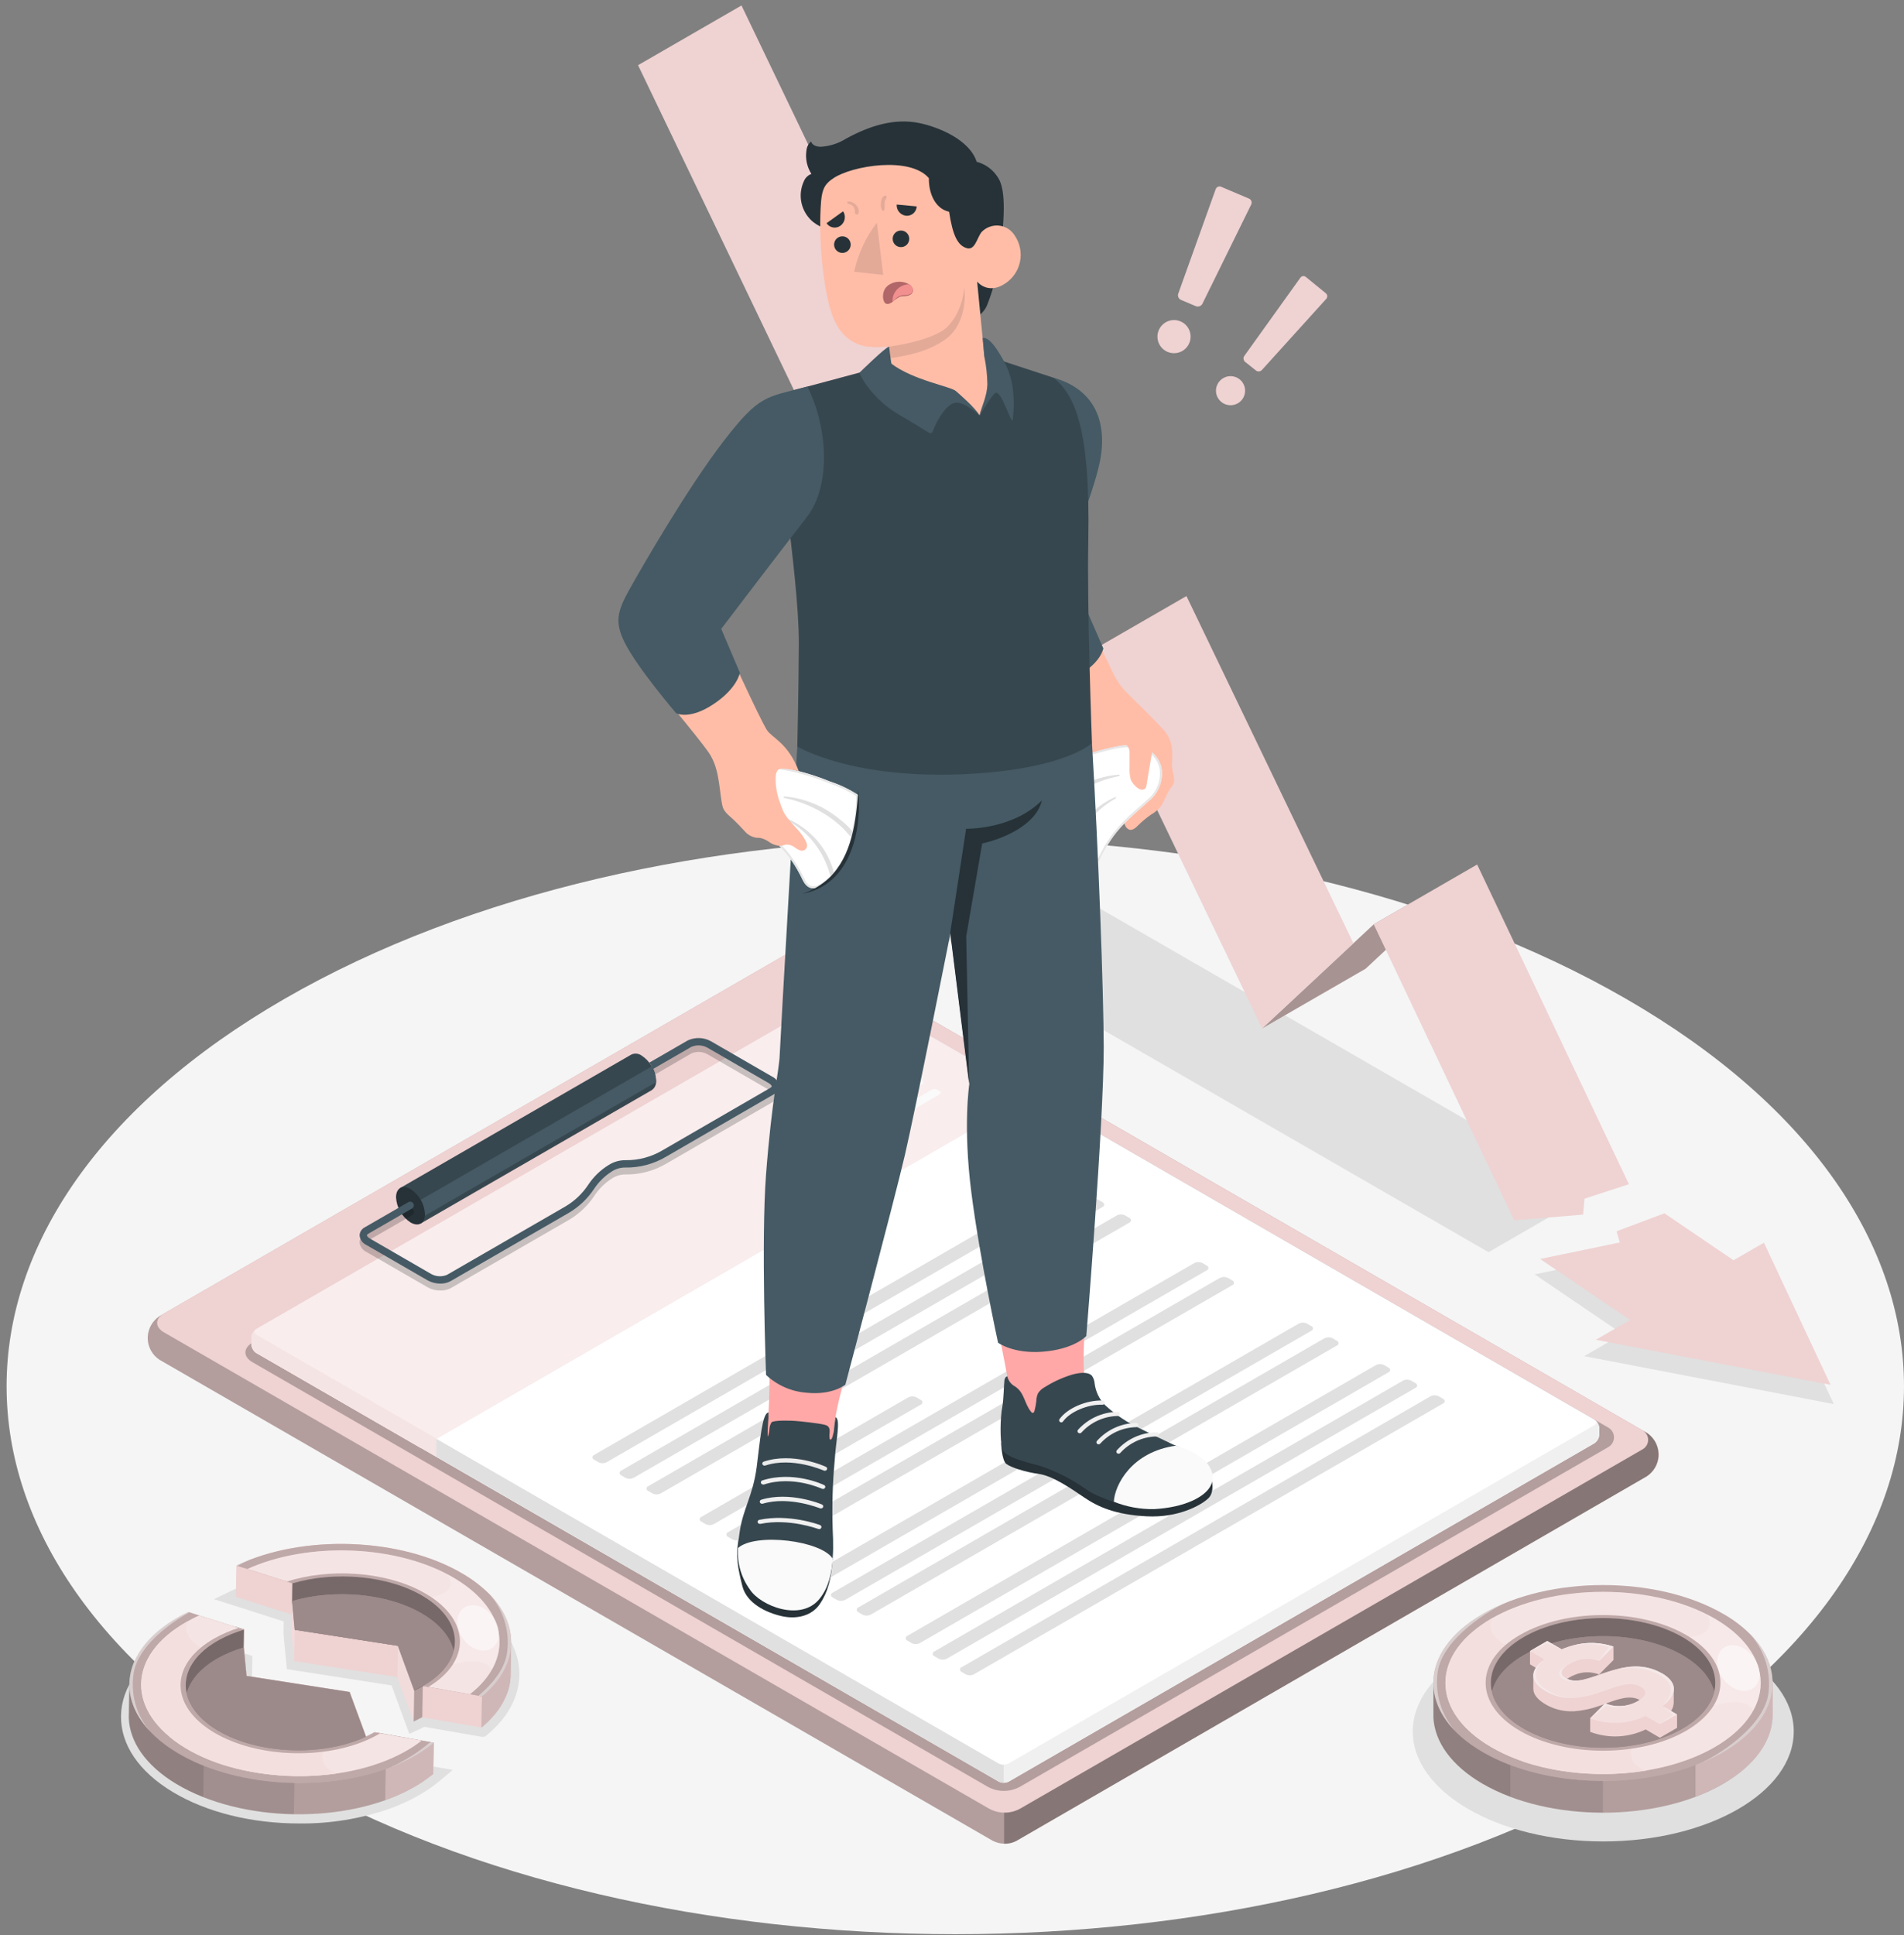 <?xml version="1.0" encoding="UTF-8"?> <svg xmlns="http://www.w3.org/2000/svg" width="249" height="253" viewBox="0 0 249 253" fill="none"><rect x="0" y="0" width="249" height="253" fill="#808080" stroke="none"/><path d="M37.201 130.596C-11.253 158.57 -11.248 203.923 37.201 231.897C85.65 259.871 164.215 259.871 212.663 231.897C261.112 203.923 261.112 158.57 212.663 130.596C164.215 102.622 85.677 102.622 37.201 130.596Z" fill="#F5F5F5"></path><path d="M194.666 163.71L110.43 115.132L123.959 107.318L208.195 155.897L194.666 163.71Z" fill="#E0E0E0"></path><path d="M207.176 177.305L212.186 174.409L200.707 166.612L211.514 164.372L211.156 163.163L218.21 160.511L226.501 166.14L230.557 163.803L239.824 183.573L207.176 177.305Z" fill="#E0E0E0"></path><path d="M62.952 227.066L55.48 225.77C55.208 225.911 54.937 226.057 54.612 226.198L53.528 226.686L51.207 220.353L37.515 218.227L37.071 213.569L37.103 211.991L27.983 209.074L30.45 207.892C34.403 205.994 39.424 204.948 44.597 204.948C50.87 204.948 56.759 206.412 61.178 209.069C62.402 209.793 63.536 210.659 64.557 211.65H65.191V212.328C67.121 214.497 68.065 216.915 67.902 219.377C67.745 222.088 66.303 224.653 63.727 226.794L63.423 227.049L62.952 227.066Z" fill="#E0E0E0"></path><path d="M39.169 238.404C32.895 238.404 27.001 236.94 22.582 234.283C18.163 231.626 15.761 228.085 15.826 224.316C15.891 220.548 18.412 217.094 22.929 214.594C23.374 214.35 23.77 214.144 24.144 213.97L24.529 213.792L33.004 216.503L32.95 219.572L33.221 222.429L46.506 224.495L48.441 229.777L48.772 229.587L59.216 231.398L57.421 232.9C56.518 233.647 55.544 234.304 54.514 234.863C53.467 235.439 52.38 235.939 51.261 236.359L50.909 236.49C47.134 237.795 43.163 238.442 39.169 238.404Z" fill="#E0E0E0"></path><path d="M209.67 240.752C223.428 240.752 234.581 234.313 234.581 226.372C234.581 218.43 223.428 211.991 209.67 211.991C195.913 211.991 184.76 218.43 184.76 226.372C184.76 234.313 195.913 240.752 209.67 240.752Z" fill="#E0E0E0"></path><path d="M140.573 91.544L127.039 99.358L141.63 85.742L155.165 77.934L140.573 91.544Z" fill="#EFD2D2"></path><path opacity="0.3" d="M155.165 77.934L140.573 91.544L127.039 99.358L141.63 85.742L155.165 77.934Z" fill="black"></path><path d="M138.973 88.226L127.039 99.358L83.443 8.522L96.972 0.714L138.973 88.226Z" fill="#EFD2D2"></path><path d="M178.595 126.649L165.061 134.457L179.652 120.847L193.186 113.033L178.595 126.649Z" fill="#EFD2D2"></path><path opacity="0.3" d="M193.186 113.033L178.595 126.649L165.061 134.457L179.652 120.847L193.186 113.033Z" fill="black"></path><path d="M213.021 154.823L207.219 156.716L207.03 158.798L198.023 159.541L197.958 159.405L179.652 120.847L193.181 113.033L213.005 154.785L213.021 154.823Z" fill="#EFD2D2"></path><path d="M176.995 123.325L165.06 134.457L141.63 85.742L155.165 77.934L176.995 123.325Z" fill="#EFD2D2"></path><path d="M239.39 181.051L230.682 162.474L226.707 164.768L217.668 158.63L211.405 160.983L211.839 162.442L201.417 164.6L213.179 172.576L208.705 175.162L239.39 181.051Z" fill="#EFD2D2"></path><path d="M215.353 193.024L132.933 240.676C132.455 240.918 131.926 241.044 131.39 241.044C130.854 241.044 130.326 240.918 129.848 240.676L20.858 177.776C20.41 177.483 20.037 177.088 19.77 176.624C19.503 176.159 19.35 175.638 19.324 175.103V174.74C19.356 174.204 19.513 173.683 19.782 173.219C20.052 172.755 20.426 172.36 20.875 172.067L103.37 124.447C103.848 124.204 104.377 124.077 104.913 124.077C105.449 124.077 105.978 124.204 106.456 124.447L215.386 187.347C215.834 187.64 216.208 188.035 216.475 188.499C216.743 188.964 216.897 189.485 216.926 190.02V190.378C216.889 190.911 216.727 191.428 216.454 191.888C216.181 192.348 215.804 192.737 215.353 193.024Z" fill="#EFD2D2"></path><path opacity="0.25" d="M215.353 193.024L132.933 240.676C132.455 240.918 131.926 241.044 131.39 241.044C130.854 241.044 130.326 240.918 129.848 240.676L20.858 177.776C20.41 177.483 20.037 177.088 19.77 176.624C19.503 176.159 19.35 175.638 19.324 175.103V174.74C19.356 174.204 19.513 173.683 19.782 173.219C20.052 172.755 20.426 172.36 20.875 172.067L103.37 124.447C103.848 124.204 104.377 124.077 104.913 124.077C105.449 124.077 105.978 124.204 106.456 124.447L215.386 187.347C215.834 187.64 216.208 188.035 216.475 188.499C216.743 188.964 216.897 189.485 216.926 190.02V190.378C216.889 190.911 216.727 191.428 216.454 191.888C216.181 192.348 215.804 192.737 215.353 193.024Z" fill="black"></path><path d="M106.336 124.377C105.165 123.699 103.94 124.095 102.763 124.778L21.428 171.725C20.256 172.397 20.251 173.503 21.428 174.187L129.262 236.419C129.907 236.792 130.64 236.989 131.385 236.989C132.13 236.989 132.863 236.792 133.508 236.419L214.843 189.478C215.06 189.353 215.239 189.174 215.364 188.958C215.489 188.741 215.555 188.496 215.555 188.247C215.555 187.997 215.489 187.752 215.364 187.536C215.239 187.32 215.06 187.141 214.843 187.016L106.336 124.377Z" fill="#EFD2D2"></path><path opacity="0.25" d="M215.364 187.32L214.822 187.016C215.038 187.14 215.218 187.32 215.342 187.536C215.467 187.752 215.533 187.997 215.533 188.247C215.533 188.496 215.467 188.741 215.342 188.958C215.218 189.174 215.038 189.353 214.822 189.478L133.486 236.419C132.846 236.798 132.115 236.994 131.372 236.988H131.317V241.066C131.865 241.079 132.407 240.951 132.89 240.692L215.31 193.04C215.76 192.748 216.135 192.353 216.405 191.889C216.674 191.424 216.83 190.903 216.861 190.367V190.009C216.843 189.474 216.698 188.951 216.438 188.483C216.177 188.016 215.809 187.617 215.364 187.32Z" fill="black"></path><path opacity="0.25" d="M113.543 130.77C112.334 130.07 111.07 130.477 109.861 131.182L33.004 175.548C31.795 176.247 31.795 177.386 33.004 178.085L129.094 233.556C129.759 233.94 130.512 234.142 131.279 234.142C132.047 234.142 132.8 233.94 133.465 233.556L210.337 189.19C210.56 189.062 210.746 188.877 210.874 188.654C211.003 188.431 211.071 188.179 211.071 187.921C211.071 187.664 211.003 187.411 210.874 187.189C210.746 186.966 210.56 186.781 210.337 186.653L208.928 185.834L113.543 130.77Z" fill="black"></path><path d="M131.919 232.933L208.494 188.708C208.684 188.582 208.842 188.414 208.956 188.216C209.07 188.018 209.136 187.797 209.15 187.569V186.718C209.138 186.49 209.073 186.269 208.959 186.072C208.844 185.875 208.685 185.708 208.494 185.585L111.434 129.544C111.231 129.443 111.007 129.39 110.78 129.39C110.553 129.39 110.33 129.443 110.127 129.544L33.536 173.753C33.342 173.88 33.181 174.052 33.067 174.254C32.953 174.455 32.889 174.682 32.88 174.913V175.77C32.893 175.997 32.959 176.218 33.073 176.415C33.187 176.612 33.345 176.779 33.536 176.903L130.612 232.933C130.815 233.034 131.039 233.087 131.266 233.087C131.493 233.087 131.716 233.034 131.919 232.933Z" fill="white"></path><path d="M33.4 173.829C33.335 173.883 33.276 173.943 33.221 174.008L33.145 174.111C33.069 174.22 33.005 174.339 32.956 174.463C32.929 174.543 32.907 174.625 32.891 174.707C32.888 174.76 32.888 174.812 32.891 174.865V175.716C32.902 175.944 32.968 176.166 33.082 176.364C33.196 176.562 33.355 176.73 33.547 176.855L130.607 232.933C130.807 233.044 131.034 233.098 131.263 233.09V230.726C131.035 230.727 130.81 230.673 130.607 230.569L33.547 174.534C33.227 174.333 33.178 174.057 33.4 173.829Z" fill="#E0E0E0"></path><path d="M208.651 185.704C208.841 185.905 208.792 186.165 208.494 186.339L131.925 230.547C131.723 230.656 131.497 230.71 131.269 230.704V233.068C131.498 233.078 131.725 233.023 131.925 232.911L208.494 188.703C208.685 188.581 208.844 188.415 208.957 188.218C209.071 188.022 209.135 187.801 209.145 187.575V186.718C209.134 186.525 209.085 186.335 209.001 186.161C208.916 185.987 208.797 185.832 208.651 185.704Z" fill="#F0F0F0"></path><path d="M134.939 143.127L111.417 129.572C111.214 129.47 110.991 129.417 110.764 129.417C110.537 129.417 110.313 129.47 110.11 129.572L33.536 173.753C33.342 173.88 33.181 174.052 33.067 174.253C32.953 174.455 32.889 174.682 32.88 174.913V175.77C32.893 175.997 32.959 176.218 33.073 176.415C33.187 176.612 33.345 176.779 33.536 176.903L55.008 189.299L134.939 143.127Z" fill="#EFD2D2"></path><g opacity="0.6"><path d="M134.939 143.127L111.417 129.572C111.214 129.47 110.991 129.417 110.764 129.417C110.537 129.417 110.313 129.47 110.11 129.572L33.536 173.753C33.342 173.88 33.181 174.052 33.067 174.253C32.953 174.455 32.889 174.682 32.88 174.913V175.77C32.893 175.997 32.959 176.218 33.073 176.415C33.187 176.612 33.345 176.779 33.536 176.903L55.008 189.299L134.939 143.127Z" fill="white"></path></g><path d="M57.058 188.09L33.536 174.534C33.227 174.355 33.178 174.078 33.4 173.872C33.335 173.926 33.276 173.986 33.221 174.051L33.145 174.154C33.069 174.264 33.005 174.382 32.956 174.506C32.929 174.586 32.907 174.668 32.891 174.751C32.888 174.803 32.888 174.855 32.891 174.908V175.759C32.902 175.987 32.968 176.209 33.082 176.407C33.196 176.605 33.355 176.773 33.547 176.898L57.069 190.454L57.058 188.09Z" fill="#EFD2D2"></path><path opacity="0.4" d="M57.058 188.09L33.536 174.534C33.227 174.355 33.178 174.078 33.4 173.872C33.335 173.926 33.276 173.986 33.221 174.051L33.145 174.154C33.069 174.264 33.005 174.382 32.956 174.506C32.929 174.586 32.907 174.668 32.891 174.751C32.888 174.803 32.888 174.855 32.891 174.908V175.759C32.902 175.987 32.968 176.209 33.082 176.407C33.196 176.605 33.355 176.773 33.547 176.898L57.069 190.454L57.058 188.09Z" fill="white"></path><path d="M85.254 142.515C85.446 142.376 85.597 142.189 85.693 141.973C85.788 141.756 85.824 141.519 85.796 141.284C85.76 140.627 85.57 139.988 85.241 139.418C84.913 138.848 84.455 138.363 83.904 138.003C83.712 137.864 83.485 137.779 83.249 137.757C83.012 137.735 82.774 137.777 82.559 137.878L52.324 155.328L55.003 159.969L85.254 142.515Z" fill="#37474F"></path><path d="M53.685 157.638L85.26 139.408C85.598 139.976 85.784 140.622 85.802 141.284C85.802 141.36 85.802 141.419 85.802 141.484L54.715 159.433L53.685 157.638Z" fill="#455A64"></path><path d="M55.578 158.739C55.578 159.948 54.732 160.436 53.685 159.823C53.135 159.463 52.677 158.978 52.348 158.408C52.019 157.838 51.829 157.199 51.793 156.542C51.793 155.333 52.639 154.845 53.685 155.458C54.237 155.817 54.695 156.302 55.024 156.872C55.353 157.442 55.543 158.081 55.578 158.739Z" fill="#263238"></path><path opacity="0.2" d="M101.912 142.921C101.904 143.143 101.837 143.358 101.716 143.544C101.596 143.73 101.427 143.88 101.228 143.978L87.179 152.112C85.54 153.085 83.663 153.583 81.757 153.549C81.169 153.55 80.594 153.717 80.097 154.031C79.141 154.628 78.325 155.425 77.706 156.368C76.86 157.638 75.739 158.7 74.426 159.475L58.95 168.412C58.535 168.626 58.073 168.734 57.605 168.726C57.02 168.729 56.444 168.584 55.93 168.303L47.889 163.662C47.648 163.548 47.441 163.373 47.29 163.154C47.139 162.935 47.048 162.68 47.026 162.414C47.034 162.194 47.101 161.98 47.22 161.795C47.34 161.61 47.507 161.46 47.704 161.362L53.403 158.071C53.478 158.022 53.566 157.996 53.655 157.996C53.745 157.996 53.833 158.022 53.907 158.071C53.967 158.11 54.017 158.162 54.054 158.223C54.09 158.291 54.113 158.364 54.124 158.44C54.127 158.527 54.106 158.614 54.064 158.691C54.022 158.769 53.961 158.833 53.886 158.879L48.181 162.17C48.057 162.246 47.986 162.322 47.986 162.393C47.986 162.463 48.105 162.653 48.371 162.805L56.396 167.425C56.71 167.595 57.058 167.694 57.414 167.713C57.771 167.731 58.127 167.67 58.457 167.533L73.938 158.597C75.126 157.895 76.141 156.933 76.904 155.783C77.604 154.718 78.53 153.821 79.615 153.153C80.265 152.748 81.017 152.535 81.784 152.54C83.501 152.568 85.191 152.115 86.664 151.233L100.713 143.1C100.838 143.029 100.914 142.943 100.914 142.872C100.914 142.802 100.8 142.612 100.529 142.465L92.488 137.813C92.173 137.644 91.825 137.547 91.469 137.53C91.112 137.513 90.756 137.577 90.427 137.715L85.677 140.481C85.598 140.165 85.48 139.861 85.325 139.575L89.972 136.908C90.446 136.683 90.966 136.574 91.491 136.591C92.015 136.608 92.528 136.75 92.987 137.005L101.033 141.658C101.281 141.768 101.493 141.945 101.648 142.167C101.803 142.39 101.894 142.65 101.912 142.921Z" fill="black"></path><path d="M57.606 167.821C57.02 167.827 56.443 167.681 55.93 167.398L47.889 162.756C47.648 162.642 47.442 162.467 47.29 162.248C47.139 162.029 47.048 161.774 47.027 161.509C47.036 161.29 47.103 161.077 47.222 160.893C47.342 160.709 47.508 160.56 47.704 160.462L53.403 157.171C53.458 157.14 53.518 157.119 53.58 157.111C53.642 157.103 53.706 157.107 53.767 157.124C53.827 157.14 53.884 157.168 53.934 157.207C53.984 157.245 54.025 157.293 54.057 157.347C54.088 157.402 54.108 157.462 54.116 157.524C54.124 157.586 54.12 157.65 54.104 157.71C54.088 157.771 54.059 157.828 54.021 157.878C53.983 157.928 53.935 157.969 53.88 158.001L48.182 161.292C48.062 161.362 47.986 161.444 47.986 161.509C47.986 161.574 48.106 161.775 48.371 161.926L56.397 166.568C56.709 166.74 57.057 166.839 57.414 166.858C57.771 166.877 58.128 166.815 58.457 166.676L73.932 157.74C75.124 157.039 76.142 156.077 76.909 154.926C77.608 153.862 78.534 152.965 79.621 152.302C80.269 151.892 81.022 151.678 81.789 151.684C83.506 151.711 85.196 151.258 86.669 150.377L100.719 142.243C100.844 142.173 100.92 142.091 100.92 142.021C100.92 141.95 100.8 141.761 100.535 141.609L92.493 136.962C92.178 136.792 91.829 136.694 91.472 136.677C91.114 136.659 90.757 136.721 90.427 136.859L85.412 139.754C85.277 139.463 85.111 139.187 84.918 138.93L89.95 136.024C90.426 135.802 90.948 135.697 91.473 135.716C91.998 135.734 92.511 135.877 92.97 136.132L101.017 140.779C101.257 140.892 101.462 141.067 101.613 141.285C101.763 141.503 101.853 141.757 101.874 142.021C101.867 142.241 101.8 142.456 101.681 142.641C101.561 142.826 101.394 142.975 101.196 143.073L87.147 151.206C85.51 152.185 83.631 152.683 81.724 152.643C81.133 152.646 80.554 152.815 80.054 153.131C79.098 153.727 78.283 154.524 77.668 155.468C76.822 156.736 75.701 157.796 74.388 158.57L58.912 167.506C58.51 167.718 58.061 167.826 57.606 167.821Z" fill="#455A64"></path><path d="M91.729 198.94L92.271 199.26C92.439 199.345 92.625 199.389 92.813 199.389C93.001 199.389 93.187 199.345 93.355 199.26L120.402 183.649C120.469 183.627 120.526 183.585 120.567 183.529C120.608 183.472 120.63 183.404 120.63 183.334C120.63 183.264 120.608 183.196 120.567 183.14C120.526 183.083 120.469 183.041 120.402 183.02L119.86 182.7C119.692 182.615 119.506 182.571 119.318 182.571C119.129 182.571 118.944 182.615 118.775 182.7L91.729 198.311C91.662 198.332 91.605 198.375 91.564 198.431C91.522 198.488 91.5 198.556 91.5 198.625C91.5 198.695 91.522 198.763 91.564 198.82C91.605 198.876 91.662 198.918 91.729 198.94Z" fill="#E0E0E0"></path><path d="M95.231 200.94L95.774 201.26C95.942 201.344 96.128 201.388 96.316 201.388C96.504 201.388 96.69 201.344 96.858 201.26L157.806 166.086C157.872 166.064 157.93 166.022 157.971 165.965C158.012 165.909 158.034 165.841 158.034 165.771C158.034 165.701 158.012 165.633 157.971 165.577C157.93 165.52 157.872 165.478 157.806 165.457L157.263 165.137C157.095 165.052 156.909 165.008 156.721 165.008C156.533 165.008 156.347 165.052 156.179 165.137L95.231 200.312C95.165 200.333 95.107 200.375 95.066 200.432C95.025 200.488 95.003 200.556 95.003 200.626C95.003 200.696 95.025 200.764 95.066 200.82C95.107 200.877 95.165 200.919 95.231 200.94Z" fill="#E0E0E0"></path><path d="M98.566 202.887L99.109 203.207C99.277 203.292 99.462 203.336 99.651 203.336C99.839 203.336 100.025 203.292 100.193 203.207L161.146 168.032C161.212 168.011 161.27 167.969 161.311 167.912C161.352 167.856 161.374 167.788 161.374 167.718C161.374 167.648 161.352 167.58 161.311 167.523C161.27 167.467 161.212 167.425 161.146 167.403L160.604 167.083C160.435 166.999 160.25 166.954 160.061 166.954C159.873 166.954 159.687 166.999 159.519 167.083L98.572 202.258C98.505 202.279 98.447 202.321 98.405 202.377C98.364 202.433 98.341 202.501 98.341 202.571C98.34 202.641 98.362 202.709 98.402 202.766C98.442 202.823 98.5 202.865 98.566 202.887Z" fill="#E0E0E0"></path><path d="M105.393 206.83L105.935 207.149C106.104 207.233 106.289 207.277 106.477 207.277C106.665 207.277 106.851 207.233 107.02 207.149L134.061 191.538C134.127 191.517 134.185 191.475 134.226 191.418C134.267 191.362 134.289 191.294 134.289 191.224C134.289 191.154 134.267 191.086 134.226 191.03C134.185 190.973 134.127 190.931 134.061 190.909L133.519 190.584C133.35 190.499 133.165 190.455 132.976 190.455C132.788 190.455 132.602 190.499 132.434 190.584L105.387 206.201C105.321 206.223 105.264 206.265 105.223 206.322C105.183 206.379 105.161 206.447 105.162 206.517C105.162 206.587 105.185 206.655 105.227 206.711C105.268 206.767 105.326 206.808 105.393 206.83Z" fill="#E0E0E0"></path><path d="M108.896 208.852L109.438 209.172C109.606 209.257 109.792 209.301 109.98 209.301C110.169 209.301 110.354 209.257 110.523 209.172L171.475 173.997C171.542 173.975 171.6 173.933 171.641 173.877C171.682 173.82 171.704 173.752 171.704 173.682C171.704 173.613 171.682 173.545 171.641 173.488C171.6 173.432 171.542 173.39 171.475 173.368L170.933 173.048C170.765 172.963 170.579 172.919 170.391 172.919C170.203 172.919 170.017 172.963 169.849 173.048L108.901 208.223C108.835 208.244 108.776 208.285 108.735 208.342C108.693 208.398 108.671 208.466 108.67 208.535C108.67 208.605 108.691 208.673 108.732 208.73C108.772 208.787 108.83 208.83 108.896 208.852Z" fill="#E0E0E0"></path><path d="M112.247 210.777L112.789 211.097C112.957 211.182 113.143 211.226 113.331 211.226C113.52 211.226 113.705 211.182 113.874 211.097L174.826 175.922C174.893 175.9 174.951 175.858 174.992 175.802C175.033 175.745 175.055 175.677 175.055 175.607C175.055 175.538 175.033 175.47 174.992 175.413C174.951 175.357 174.893 175.315 174.826 175.293L174.284 174.973C174.116 174.888 173.93 174.844 173.742 174.844C173.554 174.844 173.368 174.888 173.2 174.973L112.247 210.159C112.184 210.183 112.13 210.225 112.092 210.28C112.054 210.335 112.034 210.401 112.034 210.468C112.034 210.535 112.054 210.6 112.092 210.656C112.13 210.711 112.184 210.753 112.247 210.777Z" fill="#E0E0E0"></path><path d="M77.712 190.844L78.254 191.17C78.422 191.255 78.608 191.299 78.796 191.299C78.984 191.299 79.17 191.255 79.338 191.17L140.611 155.773C140.678 155.751 140.735 155.709 140.776 155.652C140.817 155.596 140.839 155.528 140.839 155.458C140.839 155.388 140.817 155.32 140.776 155.264C140.735 155.207 140.678 155.165 140.611 155.144L140.069 154.818C139.901 154.733 139.715 154.689 139.527 154.689C139.338 154.689 139.153 154.733 138.984 154.818L77.712 190.215C77.645 190.237 77.588 190.279 77.546 190.336C77.505 190.392 77.483 190.46 77.483 190.53C77.483 190.6 77.505 190.668 77.546 190.724C77.588 190.781 77.645 190.823 77.712 190.844Z" fill="#E0E0E0"></path><path d="M81.247 192.888L81.789 193.208C81.957 193.293 82.143 193.337 82.332 193.337C82.52 193.337 82.706 193.293 82.874 193.208L144.174 157.811C144.24 157.789 144.298 157.747 144.339 157.691C144.38 157.634 144.402 157.566 144.402 157.497C144.402 157.427 144.38 157.359 144.339 157.302C144.298 157.246 144.24 157.204 144.174 157.182L143.631 156.862C143.463 156.777 143.278 156.733 143.089 156.733C142.901 156.733 142.715 156.777 142.547 156.862L81.247 192.265C81.183 192.288 81.127 192.33 81.087 192.386C81.048 192.442 81.027 192.508 81.027 192.577C81.027 192.645 81.048 192.712 81.087 192.768C81.127 192.823 81.183 192.866 81.247 192.888Z" fill="#E0E0E0"></path><path d="M84.782 194.933L85.325 195.253C85.493 195.337 85.679 195.382 85.867 195.382C86.055 195.382 86.241 195.337 86.409 195.253L147.682 159.855C147.748 159.834 147.806 159.792 147.847 159.735C147.888 159.679 147.91 159.611 147.91 159.541C147.91 159.471 147.888 159.403 147.847 159.346C147.806 159.29 147.748 159.248 147.682 159.226L147.14 158.906C146.972 158.822 146.786 158.777 146.597 158.777C146.409 158.777 146.223 158.822 146.055 158.906L84.782 194.304C84.716 194.325 84.658 194.367 84.617 194.424C84.576 194.48 84.554 194.548 84.554 194.618C84.554 194.688 84.576 194.756 84.617 194.812C84.658 194.869 84.716 194.911 84.782 194.933Z" fill="#E0E0E0"></path><path d="M118.667 214.497L119.209 214.822C119.378 214.906 119.563 214.949 119.752 214.949C119.94 214.949 120.125 214.906 120.294 214.822L181.566 179.425C181.633 179.403 181.691 179.361 181.732 179.305C181.773 179.248 181.795 179.18 181.795 179.11C181.795 179.04 181.773 178.972 181.732 178.916C181.691 178.859 181.633 178.817 181.566 178.796L181.024 178.47C180.856 178.386 180.67 178.341 180.482 178.341C180.294 178.341 180.108 178.386 179.94 178.47L118.667 213.868C118.601 213.889 118.543 213.931 118.502 213.988C118.461 214.044 118.439 214.112 118.439 214.182C118.439 214.252 118.461 214.32 118.502 214.376C118.543 214.433 118.601 214.475 118.667 214.497Z" fill="#E0E0E0"></path><path d="M122.202 216.535L122.745 216.855C122.913 216.94 123.098 216.984 123.287 216.984C123.475 216.984 123.661 216.94 123.829 216.855L185.102 181.458C185.168 181.436 185.226 181.394 185.267 181.338C185.308 181.281 185.33 181.213 185.33 181.144C185.33 181.074 185.308 181.006 185.267 180.949C185.226 180.893 185.168 180.851 185.102 180.829L184.56 180.509C184.391 180.424 184.206 180.38 184.017 180.38C183.829 180.38 183.643 180.424 183.475 180.509L122.202 215.906C122.136 215.928 122.078 215.97 122.037 216.027C121.996 216.083 121.974 216.151 121.974 216.221C121.974 216.291 121.996 216.359 122.037 216.415C122.078 216.472 122.136 216.514 122.202 216.535Z" fill="#E0E0E0"></path><path d="M125.743 218.579L126.285 218.899C126.454 218.984 126.639 219.028 126.828 219.028C127.016 219.028 127.202 218.984 127.37 218.899L188.702 183.502C188.769 183.48 188.826 183.438 188.867 183.382C188.908 183.325 188.931 183.257 188.931 183.188C188.931 183.118 188.908 183.05 188.867 182.993C188.826 182.937 188.769 182.895 188.702 182.873L188.16 182.553C187.992 182.468 187.806 182.424 187.618 182.424C187.429 182.424 187.244 182.468 187.076 182.553L125.803 217.95C125.734 217.965 125.671 218.001 125.624 218.054C125.577 218.106 125.548 218.173 125.541 218.243C125.535 218.313 125.551 218.384 125.587 218.444C125.623 218.505 125.678 218.552 125.743 218.579Z" fill="#E0E0E0"></path><path d="M105.897 146.424L117.311 139.836C117.414 139.782 117.529 139.755 117.645 139.755C117.761 139.755 117.875 139.782 117.978 139.836L118.352 140.053C118.537 140.156 118.537 140.329 118.352 140.438L106.965 147.031C106.862 147.082 106.747 147.108 106.632 147.108C106.516 147.108 106.402 147.082 106.298 147.031L105.919 146.814C105.877 146.803 105.84 146.779 105.813 146.745C105.786 146.711 105.77 146.67 105.767 146.627C105.765 146.584 105.776 146.541 105.799 146.504C105.823 146.468 105.857 146.44 105.897 146.424Z" fill="#FAFAFA"></path><path d="M110.452 149.054L121.866 142.466C121.969 142.413 122.084 142.385 122.2 142.385C122.316 142.385 122.43 142.413 122.533 142.466L122.907 142.683C123.092 142.786 123.092 142.959 122.907 143.068L111.52 149.662C111.416 149.712 111.302 149.739 111.187 149.739C111.071 149.739 110.957 149.712 110.853 149.662L110.474 149.445C110.432 149.433 110.395 149.409 110.368 149.375C110.34 149.342 110.325 149.3 110.322 149.257C110.32 149.214 110.331 149.171 110.354 149.135C110.378 149.098 110.412 149.07 110.452 149.054Z" fill="#FAFAFA"></path><path d="M110.523 146.375L119.578 141.143C119.682 141.092 119.796 141.066 119.911 141.066C120.027 141.066 120.141 141.092 120.245 141.143L120.624 141.36C120.809 141.468 120.809 141.642 120.624 141.745L111.564 146.977C111.461 147.031 111.346 147.058 111.23 147.058C111.114 147.058 111 147.031 110.897 146.977L110.523 146.76C110.481 146.748 110.445 146.723 110.419 146.688C110.393 146.653 110.379 146.611 110.379 146.568C110.379 146.525 110.393 146.482 110.419 146.448C110.445 146.413 110.481 146.388 110.523 146.375Z" fill="#FAFAFA"></path><path d="M64.112 208.532C63.074 207.479 61.902 206.567 60.626 205.82C52.552 200.967 39.587 200.539 30.911 204.687L30.841 208.77L38.145 211.08L38.107 213.412L38.465 217.169L51.956 219.263L54.092 225.092C54.477 224.92 54.854 224.728 55.22 224.517L62.974 225.862C66.157 223.215 67.339 219.984 66.514 216.871C67.366 214.079 66.569 211.134 64.112 208.532Z" fill="#EFD2D2"></path><path d="M66.851 214.827L66.769 219.284C66.618 221.61 65.343 223.893 62.974 225.856L63.044 221.773L55.312 220.428C54.954 220.634 54.585 220.824 54.184 221.008L52.048 215.174L38.557 213.081L38.204 209.323L38.242 206.997L37.207 206.672C45.075 205.045 54.303 206.129 60.566 209.925C62.668 211.095 64.434 212.785 65.696 214.832L66.851 214.827Z" fill="#EFD2D2"></path><path opacity="0.25" d="M66.851 214.827L66.769 219.284C66.618 221.61 65.343 223.893 62.974 225.856L63.044 221.773L55.312 220.428C54.954 220.634 54.585 220.824 54.184 221.008L52.048 215.174L38.557 213.081L38.204 209.323L38.242 206.997L37.207 206.672C45.075 205.045 54.303 206.129 60.566 209.925C62.668 211.095 64.434 212.785 65.696 214.832L66.851 214.827Z" fill="black"></path><path opacity="0.1" d="M45.188 205.94L45.042 214.074L38.535 213.065L38.183 209.307L38.221 206.981L37.185 206.656C39.818 206.121 42.502 205.881 45.188 205.94Z" fill="black"></path><path opacity="0.5" d="M66.851 214.827L66.769 219.284C66.629 220.934 66.005 222.505 64.975 223.801C64.391 224.561 63.721 225.25 62.979 225.856L63.05 221.773L56.841 220.689L57.063 208.185C58.268 208.66 59.432 209.231 60.544 209.893C62.646 211.063 64.412 212.753 65.674 214.8L66.851 214.827Z" fill="#EFD2D2"></path><path d="M63.05 221.773L55.312 220.428C54.954 220.634 54.586 220.824 54.184 221.009L52.048 215.174L38.557 213.081L38.205 209.323L38.242 206.997L30.911 204.687C39.555 200.539 52.547 200.967 60.615 205.815C61.891 206.562 63.064 207.473 64.102 208.526C68.093 212.734 67.729 217.88 63.05 221.773Z" fill="#EFD2D2"></path><path opacity="0.2" d="M63.05 221.773L55.312 220.428C54.954 220.634 54.586 220.824 54.184 221.009L52.048 215.174L38.557 213.081L38.205 209.323L38.242 206.997L30.911 204.687C39.555 200.539 52.547 200.967 60.615 205.815C61.891 206.562 63.064 207.473 64.102 208.526C68.093 212.734 67.729 217.88 63.05 221.773Z" fill="black"></path><path opacity="0.5" d="M63.05 221.773L62.589 221.692C64.335 220.212 65.875 218.373 66.265 216.367C66.501 215.009 66.439 213.617 66.083 212.285C65.727 210.954 65.086 209.716 64.205 208.656C68.092 212.81 67.691 217.912 63.05 221.773Z" fill="#F5F5F5"></path><path opacity="0.5" d="M32.673 203.928C32.117 204.168 31.574 204.437 31.047 204.736L30.89 204.688C31.471 204.404 32.066 204.151 32.673 203.928Z" fill="#F5F5F5"></path><path d="M61.461 221.497L55.29 220.412C54.932 220.618 54.564 220.808 54.162 220.992L52.026 215.158L38.535 213.065L38.183 209.307L38.221 206.981L32.37 205.126C40.395 201.493 52.167 201.96 59.531 206.395C66.558 210.63 67.176 217.034 61.461 221.497Z" fill="#EFD2D2"></path><path opacity="0.4" d="M61.461 221.497L55.29 220.412C54.932 220.618 54.564 220.808 54.162 220.992L52.026 215.158L38.535 213.065L38.183 209.307L38.221 206.981L32.37 205.126C40.395 201.493 52.167 201.96 59.531 206.395C66.558 210.63 67.176 217.034 61.461 221.497Z" fill="white"></path><path opacity="0.2" d="M64.34 218.292C66.021 215.309 65.549 211.975 62.909 209.112C62.388 208.554 61.822 208.041 61.217 207.577C60.696 207.176 60.153 206.805 59.59 206.466C59.27 206.27 58.94 206.086 58.603 205.923C59.417 207.328 59.086 208.808 54.303 209.003C44.95 209.383 56.635 218.52 56.635 218.52C56.635 218.52 62.714 215.684 64.34 218.292Z" fill="white"></path><path opacity="0.5" d="M63.446 215.781C64.85 215.651 65.571 214.22 65.072 212.588C64.573 210.956 62.995 209.741 61.591 209.877C60.187 210.012 59.465 211.444 59.964 213.07C60.463 214.697 62.014 215.917 63.446 215.781Z" fill="white"></path><path d="M56.011 220.553L55.29 220.429C54.932 220.635 54.564 220.824 54.162 221.009L52.026 215.174L38.535 213.081L38.183 209.324L38.221 206.997L37.521 206.775C43.068 205.002 50.182 205.447 55.095 208.038C55.344 208.174 55.588 208.31 55.832 208.456C61.537 211.883 61.575 217.235 56.011 220.553Z" fill="#EFD2D2"></path><path opacity="0.2" d="M56.011 220.553L55.29 220.429C54.932 220.635 54.564 220.824 54.162 221.009L52.026 215.174L38.535 213.081L38.183 209.324L38.221 206.997L37.521 206.775C43.068 205.002 50.182 205.447 55.095 208.038C55.344 208.174 55.588 208.31 55.832 208.456C61.537 211.883 61.575 217.235 56.011 220.553Z" fill="black"></path><path d="M55.312 220.428C55.214 220.488 55.111 220.542 55.008 220.597L54.634 220.792L54.184 221.009L52.048 215.174L38.557 213.081L38.205 209.323L38.242 207.003C43.762 205.376 50.784 205.951 55.383 208.716C60.897 212.045 60.854 217.262 55.312 220.428Z" fill="#EFD2D2"></path><path opacity="0.5" d="M55.312 220.428C55.214 220.488 55.111 220.542 55.008 220.597L54.634 220.792L54.184 221.009L52.048 215.174L38.557 213.081L38.205 209.323L38.242 207.003C43.762 205.376 50.784 205.951 55.383 208.716C60.897 212.045 60.854 217.262 55.312 220.428Z" fill="black"></path><path d="M59.324 215.846C58.885 217.538 57.535 219.149 55.29 220.428C55.193 220.488 55.09 220.542 54.986 220.596L54.612 220.792L54.162 221.009L52.026 215.174L38.535 213.081L38.183 209.329C43.697 207.702 50.719 208.277 55.323 211.042C57.6 212.414 58.934 214.111 59.324 215.846Z" fill="#EFD2D2"></path><path opacity="0.35" d="M59.324 215.846C58.885 217.538 57.535 219.149 55.29 220.428C55.193 220.488 55.09 220.542 54.986 220.596L54.612 220.792L54.162 221.009L52.026 215.174L38.535 213.081L38.183 209.329C43.697 207.702 50.719 208.277 55.323 211.042C57.6 212.414 58.934 214.111 59.324 215.846Z" fill="black"></path><path opacity="0.25" d="M54.162 221.003L54.092 225.081L55.22 224.506L55.29 220.423C54.925 220.637 54.548 220.83 54.162 221.003Z" fill="black"></path><path opacity="0.2" d="M52.026 215.174L51.955 219.257L54.092 225.086L54.162 221.003L52.026 215.174Z" fill="white"></path><path opacity="0.2" d="M38.535 213.081L38.464 217.164L38.107 213.407L38.182 209.329L38.535 213.081Z" fill="white"></path><path d="M56.733 227.841L56.662 231.924C55.807 232.625 54.888 233.246 53.918 233.778C45.313 238.545 31.497 238.301 23.07 233.236C19.015 230.796 16.949 227.689 16.851 224.56L16.927 220.103H18.104C19.439 218.106 21.26 216.481 23.396 215.38C25.744 214.116 28.268 213.212 30.884 212.696L31.92 213.022L31.882 215.348L32.24 219.1L45.725 221.199L47.861 227.028C48.263 226.843 48.637 226.659 48.989 226.453L56.733 227.841Z" fill="#EFD2D2"></path><path opacity="0.25" d="M56.733 227.841L56.662 231.924C55.807 232.625 54.888 233.246 53.918 233.778C45.313 238.545 31.497 238.301 23.07 233.236C19.015 230.796 16.949 227.689 16.851 224.56L16.927 220.103H18.104C19.439 218.106 21.26 216.481 23.396 215.38C25.744 214.116 28.268 213.212 30.884 212.696L31.92 213.022L31.882 215.348L32.24 219.1L45.725 221.199L47.861 227.028C48.263 226.843 48.637 226.659 48.989 226.453L56.733 227.841Z" fill="black"></path><path opacity="0.1" d="M38.73 220.152L38.426 237.195C32.847 237.097 27.289 235.768 23.07 233.236C19.015 230.796 16.949 227.689 16.851 224.56L16.927 220.103H18.104C19.439 218.106 21.26 216.481 23.396 215.38C25.744 214.116 28.268 213.212 30.884 212.696L31.92 213.022L31.882 215.348L32.24 219.1L38.73 220.152Z" fill="black"></path><path opacity="0.1" d="M26.92 213.841C25.7 214.27 24.518 214.8 23.385 215.424C21.243 216.52 19.419 218.148 18.087 220.152H16.911L16.813 224.588C16.916 227.689 18.982 230.796 23.038 233.231C24.167 233.898 25.349 234.469 26.573 234.939L26.92 213.841Z" fill="black"></path><path opacity="0.5" d="M56.733 227.841L56.662 231.924C55.807 232.625 54.888 233.246 53.918 233.778C52.782 234.398 51.598 234.926 50.378 235.356L50.524 226.767L56.733 227.841Z" fill="#EFD2D2"></path><path d="M56.727 227.841C55.883 228.54 54.975 229.159 54.016 229.69C53.015 230.243 51.975 230.721 50.904 231.121L50.567 231.246C42.043 234.321 30.548 233.583 23.168 229.148C14.736 224.078 14.877 216.134 23.483 211.335C23.851 211.135 24.236 210.934 24.632 210.75L31.931 213.065L31.893 215.391L32.251 219.143L45.736 221.242L47.872 227.071C48.274 226.886 48.648 226.702 49 226.496L56.727 227.841Z" fill="#EFD2D2"></path><path opacity="0.2" d="M56.727 227.841C55.883 228.54 54.975 229.159 54.016 229.69C53.015 230.243 51.975 230.721 50.904 231.121L50.567 231.246C42.043 234.321 30.548 233.583 23.168 229.148C14.736 224.078 14.877 216.134 23.483 211.335C23.851 211.135 24.236 210.934 24.632 210.75L31.931 213.065L31.893 215.391L32.251 219.143L45.736 221.242L47.872 227.071C48.274 226.886 48.648 226.702 49 226.496L56.727 227.841Z" fill="black"></path><path opacity="0.5" d="M56.727 227.841C55.883 228.54 54.975 229.159 54.016 229.69C53.015 230.243 51.974 230.721 50.903 231.121C52.854 230.269 54.668 229.134 56.288 227.754L56.727 227.841Z" fill="#F5F5F5"></path><path opacity="0.5" d="M17.507 218.601C17.268 219.971 17.333 221.376 17.697 222.718C18.062 224.06 18.717 225.305 19.616 226.366C14.996 221.486 16.303 215.304 23.455 211.335C23.824 211.135 24.209 210.934 24.605 210.75L24.757 210.804C22.089 212.295 18.158 215.201 17.507 218.601Z" fill="#F5F5F5"></path><path d="M55.144 227.564C54.444 228.112 53.7 228.602 52.92 229.028C44.928 233.464 32.082 233.236 24.247 228.524C16.412 223.812 16.536 216.399 24.54 211.969C25.028 211.704 25.527 211.427 26.053 211.21L31.903 213.065L31.865 215.391L32.223 219.143L45.709 221.242L47.845 227.071C48.246 226.886 48.62 226.702 48.973 226.496L55.144 227.564Z" fill="#EFD2D2"></path><path opacity="0.4" d="M55.144 227.564C54.444 228.112 53.7 228.602 52.92 229.028C44.928 233.464 32.082 233.236 24.247 228.524C16.412 223.812 16.536 216.399 24.54 211.969C25.028 211.704 25.527 211.427 26.053 211.21L31.903 213.065L31.865 215.391L32.223 219.143L45.709 221.242L47.845 227.071C48.246 226.886 48.62 226.702 48.973 226.496L55.144 227.564Z" fill="white"></path><path d="M42.19 229.029C41.794 225.553 26.79 215.679 26.79 215.679C26.79 215.679 23.45 214.269 24.621 211.937C24.06 212.246 23.517 212.586 22.995 212.957C22.649 213.194 22.316 213.45 21.997 213.721C17.41 217.549 17.312 222.69 21.769 226.681C22.069 226.973 22.384 227.25 22.713 227.51C23.174 227.857 23.667 228.188 24.198 228.513C24.73 228.839 25.239 229.115 25.793 229.386C26.232 229.603 26.687 229.804 27.148 229.999C27.609 230.194 28.081 230.368 28.563 230.541C30.037 231.036 31.547 231.415 33.08 231.675L34.094 231.843C35.592 232.06 37.103 232.181 38.616 232.206C40.47 232.235 42.323 232.115 44.158 231.848C44.158 231.848 41.718 231.306 42.19 229.029Z" fill="#EFD2D2"></path><path opacity="0.3" d="M42.19 229.029C41.794 225.553 26.79 215.679 26.79 215.679C26.79 215.679 23.45 214.269 24.621 211.937C24.06 212.246 23.517 212.586 22.995 212.957C22.649 213.194 22.316 213.45 21.997 213.721C17.41 217.549 17.312 222.69 21.769 226.681C22.069 226.973 22.384 227.25 22.713 227.51C23.174 227.857 23.667 228.188 24.198 228.513C24.73 228.839 25.239 229.115 25.793 229.386C26.232 229.603 26.687 229.804 27.148 229.999C27.609 230.194 28.081 230.368 28.563 230.541C30.037 231.036 31.547 231.415 33.08 231.675L34.094 231.843C35.592 232.06 37.103 232.181 38.616 232.206C40.47 232.235 42.323 232.115 44.158 231.848C44.158 231.848 41.718 231.306 42.19 229.029Z" fill="white"></path><path d="M49.694 226.621C49.564 226.702 49.429 226.778 49.293 226.854C43.328 230.151 33.78 229.983 27.934 226.475C27.696 226.334 27.468 226.187 27.251 226.035C22.111 222.516 22.431 217.311 28.151 214.144C29.123 213.611 30.146 213.175 31.204 212.843L31.904 213.065L31.866 215.391L32.224 219.144L45.709 221.242L47.845 227.071C48.247 226.887 48.621 226.702 48.973 226.496L49.694 226.621Z" fill="#EFD2D2"></path><path opacity="0.2" d="M49.694 226.621C49.564 226.702 49.429 226.778 49.293 226.854C43.328 230.151 33.78 229.983 27.934 226.475C27.696 226.334 27.468 226.187 27.251 226.035C22.111 222.516 22.431 217.311 28.151 214.144C29.123 213.611 30.146 213.175 31.204 212.843L31.904 213.065L31.866 215.391L32.224 219.144L45.709 221.242L47.845 227.071C48.247 226.887 48.621 226.702 48.973 226.496L49.694 226.621Z" fill="black"></path><path d="M47.845 227.071C42.13 229.701 33.687 229.375 28.417 226.214C22.832 222.858 22.924 217.582 28.623 214.42C29.657 213.857 30.747 213.405 31.876 213.07L31.838 215.391L32.196 219.143L45.681 221.242L47.845 227.071Z" fill="#EFD2D2"></path><path opacity="0.5" d="M47.845 227.071C42.13 229.701 33.687 229.375 28.417 226.214C22.832 222.858 22.924 217.582 28.623 214.42C29.657 213.857 30.747 213.405 31.876 213.07L31.838 215.391L32.196 219.143L45.681 221.242L47.845 227.071Z" fill="black"></path><path d="M47.845 227.071C42.13 229.701 33.687 229.375 28.417 226.214C26.134 224.842 24.8 223.145 24.415 221.41C24.865 219.686 26.253 218.043 28.579 216.747C29.623 216.179 30.725 215.727 31.865 215.396L32.223 219.143L45.709 221.242L47.845 227.071Z" fill="#EFD2D2"></path><path opacity="0.35" d="M47.845 227.071C42.13 229.701 33.687 229.375 28.417 226.214C26.134 224.842 24.8 223.145 24.415 221.41C24.865 219.686 26.253 218.043 28.579 216.747C29.623 216.179 30.725 215.727 31.865 215.396L32.223 219.143L45.709 221.242L47.845 227.071Z" fill="black"></path><path d="M230.612 220.038C229.29 217.986 227.467 216.307 225.314 215.158C216.638 210.158 202.616 210.158 193.951 215.158C191.799 216.308 189.976 217.988 188.653 220.038H187.46V224.571C187.623 227.716 189.776 230.839 193.94 233.247C202.616 238.246 216.644 238.246 225.303 233.247C229.467 230.839 231.642 227.716 231.81 224.571V220.038H230.612Z" fill="#EFD2D2"></path><path opacity="0.25" d="M230.612 220.038C229.29 217.986 227.467 216.307 225.314 215.158C216.638 210.158 202.616 210.158 193.951 215.158C191.799 216.308 189.976 217.988 188.653 220.038H187.46V224.571C187.623 227.716 189.776 230.839 193.94 233.247C202.616 238.246 216.644 238.246 225.303 233.247C229.467 230.839 231.642 227.716 231.81 224.571V220.038H230.612Z" fill="black"></path><path opacity="0.1" d="M209.638 211.389C203.961 211.389 198.283 212.636 193.951 215.136C191.799 216.286 189.976 217.966 188.653 220.016H187.46V224.549C187.623 227.694 189.776 230.817 193.94 233.225C198.278 235.725 203.95 236.972 209.627 236.972L209.638 211.389Z" fill="black"></path><path opacity="0.1" d="M197.524 213.466C196.29 213.926 195.095 214.484 193.951 215.136C191.799 216.286 189.976 217.966 188.653 220.016H187.46V224.549C187.623 227.694 189.776 230.817 193.94 233.225C195.084 233.877 196.279 234.435 197.513 234.895L197.524 213.466Z" fill="black"></path><path opacity="0.5" d="M221.746 213.466C222.979 213.925 224.172 214.483 225.314 215.136C227.467 216.285 229.29 217.965 230.612 220.016H231.81V224.549C231.653 227.7 229.478 230.823 225.303 233.225C224.161 233.878 222.968 234.436 221.735 234.895L221.746 213.466Z" fill="#EFD2D2"></path><path d="M193.951 210.988C185.275 215.987 185.275 224.094 193.951 229.093C201.542 233.469 213.227 234.017 221.838 230.72L222.18 230.584C223.259 230.156 224.306 229.653 225.314 229.077C232.536 224.907 233.74 218.579 228.914 213.688C227.844 212.626 226.635 211.714 225.319 210.977C216.654 205.988 202.616 205.983 193.951 210.988Z" fill="#EFD2D2"></path><path opacity="0.2" d="M193.951 210.988C185.275 215.987 185.275 224.094 193.951 229.093C201.542 233.469 213.227 234.017 221.838 230.72L222.18 230.584C223.259 230.156 224.306 229.653 225.314 229.077C232.536 224.907 233.74 218.579 228.914 213.688C227.844 212.626 226.635 211.714 225.319 210.977C216.654 205.988 202.616 205.983 193.951 210.988Z" fill="black"></path><path opacity="0.5" d="M228.914 213.705C229.857 214.771 230.553 216.031 230.954 217.396C231.355 218.762 231.451 220.198 231.235 221.605C230.465 226.008 224.305 229.711 222.18 230.601C223.259 230.173 224.306 229.669 225.314 229.093C232.536 224.923 233.74 218.596 228.914 213.705Z" fill="#F5F5F5"></path><path opacity="0.5" d="M190.356 226.371C189.413 225.305 188.716 224.045 188.315 222.679C187.913 221.314 187.818 219.877 188.035 218.471C188.805 214.073 194.965 210.369 197.09 209.48C196.009 209.906 194.959 210.41 193.951 210.988C186.734 215.157 185.53 221.485 190.356 226.371Z" fill="#F5F5F5"></path><path d="M209.643 231.924C221.029 231.924 230.259 226.595 230.259 220.021C230.259 213.448 221.029 208.119 209.643 208.119C198.257 208.119 189.027 213.448 189.027 220.021C189.027 226.595 198.257 231.924 209.643 231.924Z" fill="#EFD2D2"></path><path opacity="0.4" d="M209.643 231.924C221.029 231.924 230.259 226.595 230.259 220.021C230.259 213.448 221.029 208.119 209.643 208.119C198.257 208.119 189.027 213.448 189.027 220.021C189.027 226.595 198.257 231.924 209.643 231.924Z" fill="white"></path><path opacity="0.2" d="M229.321 223.579C230.98 220.515 230.438 217.137 227.694 214.274C227.155 213.715 226.569 213.204 225.943 212.745C225.41 212.351 224.854 211.989 224.278 211.66C223.947 211.465 223.611 211.286 223.259 211.118C224.116 212.528 223.801 214.041 218.948 214.323C209.448 214.865 221.486 223.958 221.486 223.958C221.486 223.958 227.624 221.003 229.321 223.579Z" fill="white"></path><path opacity="0.5" d="M228.339 221.063C229.765 220.905 230.476 219.436 229.917 217.809C229.359 216.182 227.748 214.952 226.333 215.098C224.918 215.244 224.202 216.725 224.755 218.351C225.308 219.978 226.913 221.225 228.339 221.063Z" fill="white"></path><path d="M213.314 228.632C212.842 225.102 197.421 215.337 197.421 215.337C197.421 215.337 194 213.965 195.133 211.573C194.571 211.905 194.028 212.267 193.506 212.658C193.154 212.918 192.818 213.2 192.503 213.455C187.916 217.43 187.91 222.673 192.503 226.631C192.812 226.903 193.148 227.174 193.501 227.429C193.978 227.77 194.482 228.101 195.03 228.421C195.578 228.741 196.114 229.012 196.657 229.278C197.107 229.489 197.573 229.69 198.045 229.879C198.517 230.069 198.999 230.237 199.493 230.422C200.995 230.902 202.532 231.264 204.091 231.506L205.126 231.653C206.653 231.848 208.191 231.946 209.73 231.945C211.616 231.943 213.498 231.787 215.358 231.479C215.358 231.479 212.87 230.953 213.314 228.632Z" fill="#EFD2D2"></path><path opacity="0.3" d="M213.314 228.632C212.842 225.102 197.421 215.337 197.421 215.337C197.421 215.337 194 213.965 195.133 211.573C194.571 211.905 194.028 212.267 193.506 212.658C193.154 212.918 192.818 213.2 192.503 213.455C187.916 217.43 187.91 222.673 192.503 226.631C192.812 226.903 193.148 227.174 193.501 227.429C193.978 227.77 194.482 228.101 195.03 228.421C195.578 228.741 196.114 229.012 196.657 229.278C197.107 229.489 197.573 229.69 198.045 229.879C198.517 230.069 198.999 230.237 199.493 230.422C200.995 230.902 202.532 231.264 204.091 231.506L205.126 231.653C206.653 231.848 208.191 231.946 209.73 231.945C211.616 231.943 213.498 231.787 215.358 231.479C215.358 231.479 212.87 230.953 213.314 228.632Z" fill="white"></path><path d="M198.777 213.753C193.024 217.072 192.812 222.375 198.072 225.856C198.3 226.002 198.533 226.149 198.777 226.29C204.774 229.755 214.502 229.755 220.493 226.29C226.485 222.825 226.496 217.213 220.493 213.753C220.249 213.612 219.994 213.477 219.74 213.347C213.71 210.294 204.53 210.429 198.777 213.753Z" fill="#EFD2D2"></path><path opacity="0.2" d="M198.777 213.753C193.024 217.072 192.812 222.375 198.072 225.856C198.3 226.002 198.533 226.149 198.777 226.29C204.774 229.755 214.502 229.755 220.493 226.29C226.485 222.825 226.496 217.213 220.493 213.753C220.249 213.612 219.994 213.477 219.74 213.347C213.71 210.294 204.53 210.429 198.777 213.753Z" fill="black"></path><path d="M209.643 228.497C217.75 228.497 224.321 224.702 224.321 220.022C224.321 215.341 217.75 211.547 209.643 211.547C201.536 211.547 194.965 215.341 194.965 220.022C194.965 224.702 201.536 228.497 209.643 228.497Z" fill="#EFD2D2"></path><path opacity="0.5" d="M209.643 228.497C217.75 228.497 224.321 224.702 224.321 220.022C224.321 215.341 217.75 211.547 209.643 211.547C201.536 211.547 194.965 215.341 194.965 220.022C194.965 224.702 201.536 228.497 209.643 228.497Z" fill="black"></path><path d="M199.265 216.394C204.996 213.081 214.29 213.081 220.021 216.394C222.369 217.744 223.752 219.441 224.18 221.203C223.752 222.96 222.369 224.663 220.021 226.013C214.29 229.326 204.996 229.326 199.265 226.013C196.917 224.663 195.534 222.96 195.106 221.203C195.534 219.441 196.917 217.749 199.265 216.394Z" fill="#EFD2D2"></path><path opacity="0.35" d="M199.265 216.394C204.996 213.081 214.29 213.081 220.021 216.394C222.369 217.744 223.752 219.441 224.18 221.203C223.752 222.96 222.369 224.663 220.021 226.013C214.29 229.326 204.996 229.326 199.265 226.013C196.917 224.663 195.534 222.96 195.106 221.203C195.534 219.441 196.917 217.749 199.265 216.394Z" fill="black"></path><path d="M218.888 222.576C218.888 222.288 218.888 221.122 218.888 220.824C218.888 220.103 218.389 219.409 217.321 218.78H217.283C215.315 217.641 213.276 217.788 211.46 218.238C210.684 218.433 209.952 218.682 209.291 218.91C208.528 219.197 207.75 219.44 206.959 219.637C206.604 219.72 206.239 219.754 205.875 219.74C205.554 219.724 205.239 219.641 204.953 219.496L205.029 219.447L205.256 219.306C205.455 219.19 205.661 219.088 205.875 219.002C206.385 218.776 206.935 218.653 207.494 218.64C208.052 218.627 208.607 218.724 209.128 218.926L211.01 217.029V215.283C209.349 214.72 207.56 214.656 205.864 215.098C205.308 215.235 204.764 215.416 204.237 215.64L202.355 214.556L200.089 215.863V217.603L200.853 218.048C200.648 218.349 200.533 218.703 200.523 219.067C200.523 219.355 200.523 220.515 200.523 220.802C200.523 221.524 201.065 222.218 202.149 222.847C203.094 223.395 204.159 223.701 205.251 223.736C205.457 223.736 205.668 223.736 205.875 223.736C207.012 223.649 208.132 223.406 209.204 223.015L209.855 222.792L207.957 224.69V226.425C209.125 226.868 210.371 227.068 211.619 227.014C212.867 226.96 214.092 226.653 215.217 226.111L217.077 227.195L219.322 225.9V224.159L218.525 223.714C218.756 223.379 218.882 222.983 218.888 222.576ZM214.149 222.424C213.974 222.522 213.793 222.609 213.607 222.684C212.438 223.187 211.119 223.206 209.936 222.738C211.693 222.12 213.162 221.578 214.415 222.245C214.35 222.304 214.252 222.364 214.149 222.424Z" fill="#EFD2D2"></path><path d="M211.476 218.226C210.7 218.422 209.968 218.671 209.307 218.899C208.544 219.186 207.766 219.429 206.975 219.625C206.62 219.708 206.255 219.743 205.891 219.728C205.509 219.713 205.137 219.605 204.806 219.414C204.08 218.996 203.977 218.384 205.029 217.695C205.102 217.644 205.178 217.597 205.256 217.554C205.456 217.438 205.662 217.335 205.875 217.245C206.385 217.02 206.936 216.897 207.494 216.885C208.053 216.873 208.608 216.971 209.128 217.175L211.01 215.271C209.349 214.709 207.56 214.645 205.864 215.087C205.308 215.224 204.764 215.405 204.237 215.629L202.355 214.545L200.089 215.862L201.949 216.947C200.062 218.384 200.024 219.869 202.149 221.095C203.092 221.647 204.159 221.955 205.251 221.99C205.457 221.99 205.668 221.99 205.875 221.99C207.012 221.907 208.133 221.666 209.204 221.274C211.373 220.553 213.108 219.701 214.556 220.542C215.532 221.084 215.261 221.805 214.192 222.423C214.017 222.522 213.836 222.609 213.65 222.684C213.058 222.933 212.422 223.061 211.779 223.061C211.137 223.061 210.501 222.933 209.909 222.684L207.935 224.663C209.103 225.105 210.349 225.305 211.598 225.251C212.846 225.197 214.07 224.89 215.196 224.348L217.055 225.433L219.3 224.137L217.44 223.052C219.311 221.605 219.523 220.032 217.343 218.752H217.305C215.315 217.619 213.276 217.749 211.476 218.226Z" fill="#EFD2D2"></path><g opacity="0.3"><path d="M211.476 218.226C210.7 218.422 209.968 218.671 209.307 218.899C208.544 219.186 207.766 219.429 206.975 219.625C206.62 219.708 206.255 219.743 205.891 219.728C205.509 219.713 205.137 219.605 204.806 219.414C204.08 218.996 203.977 218.384 205.029 217.695C205.102 217.644 205.178 217.597 205.256 217.554C205.456 217.438 205.662 217.335 205.875 217.245C206.385 217.02 206.936 216.897 207.494 216.885C208.053 216.873 208.608 216.971 209.128 217.175L211.01 215.271C209.349 214.709 207.56 214.645 205.864 215.087C205.308 215.224 204.764 215.405 204.237 215.629L202.355 214.545L200.089 215.862L201.949 216.947C200.062 218.384 200.024 219.869 202.149 221.095C203.092 221.647 204.159 221.955 205.251 221.99C205.457 221.99 205.668 221.99 205.875 221.99C207.012 221.907 208.133 221.666 209.204 221.274C211.373 220.553 213.108 219.701 214.556 220.542C215.532 221.084 215.261 221.805 214.192 222.423C214.017 222.522 213.836 222.609 213.65 222.684C213.058 222.933 212.422 223.061 211.779 223.061C211.137 223.061 210.501 222.933 209.909 222.684L207.935 224.663C209.103 225.105 210.349 225.305 211.598 225.251C212.846 225.197 214.07 224.89 215.196 224.348L217.055 225.433L219.3 224.137L217.44 223.052C219.311 221.605 219.523 220.032 217.343 218.752H217.305C215.315 217.619 213.276 217.749 211.476 218.226Z" fill="white"></path></g><path opacity="0.45" d="M200.067 215.862L202.334 214.838L204.194 215.651L202.312 214.566L200.067 215.862Z" fill="#F5F5F5"></path><path opacity="0.45" d="M205.571 215.158C207.171 214.838 208.823 214.894 210.397 215.321L209.096 217.175L210.977 215.272C209.229 214.681 207.342 214.642 205.571 215.158Z" fill="#F5F5F5"></path><path opacity="0.45" d="M217.283 218.758H217.321C219.49 220.038 219.289 221.61 217.419 223.058C219.073 221.252 218.774 219.994 216.979 218.959C215.185 217.923 212.886 217.934 211.46 218.205C213.276 217.749 215.315 217.619 217.283 218.758Z" fill="#F5F5F5"></path><path opacity="0.45" d="M217.419 223.08L218.845 224.175L217.034 225.449L219.279 224.153L217.419 223.08Z" fill="#F5F5F5"></path><path opacity="0.45" d="M213.645 222.684C212.537 223.246 211.255 223.359 210.066 222.998L207.93 224.69L209.903 222.711C210.497 222.956 211.134 223.079 211.777 223.075C212.419 223.07 213.054 222.937 213.645 222.684Z" fill="#F5F5F5"></path><path opacity="0.45" d="M206.937 219.626C206.086 219.956 204.866 219.902 204.226 219.371C203.586 218.839 203.993 218.216 204.964 217.695C203.912 218.384 204.015 218.997 204.741 219.414C205.072 219.606 205.444 219.714 205.826 219.729C206.199 219.746 206.573 219.711 206.937 219.626Z" fill="#F5F5F5"></path><path opacity="0.45" d="M201.905 216.953C201.748 217.094 200.398 218.352 200.994 219.615C201.629 220.96 203.608 221.822 205.208 221.995C204.115 221.961 203.049 221.653 202.106 221.101C199.98 219.875 200.018 218.39 201.905 216.953Z" fill="#F5F5F5"></path><path d="M145.356 87.553C145.837 88.668 146.514 89.688 147.357 90.563C149.591 92.732 151.548 94.722 152.188 95.443C153.457 96.831 153.365 98.566 153.272 99.84C153.191 100.838 153.928 102.009 153.272 102.796C152.616 103.582 152.345 104.601 151.857 105.366C151.489 105.837 151.03 106.23 150.507 106.521C149.915 106.933 149.36 107.396 148.848 107.903C148.533 108.218 148.148 108.576 147.714 108.484C147.509 108.403 147.334 108.259 147.216 108.073C147.097 107.887 147.04 107.668 147.053 107.448C147.086 107.007 147.059 106.564 146.972 106.13C146.958 106.077 146.929 106.028 146.89 105.989C146.803 105.908 146.662 105.935 146.543 105.903C146.305 105.832 146.218 105.55 146.164 105.306C145.947 104.352 145.8 103.387 145.621 102.438C145.501 101.961 145.328 101.499 145.106 101.06C145.036 100.903 144.689 100.464 144.689 100.307C143.843 99.379 141.468 98.707 140.378 96.061C139.386 93.648 139.581 92.515 137.005 89.093L143.892 84.452C143.886 84.49 144.439 85.596 145.356 87.553Z" fill="#FFBDA7"></path><path d="M136.675 101.088C137.817 100.342 139.05 99.748 140.345 99.32C142.152 98.577 144.026 98.011 145.941 97.628C147.101 97.365 148.307 97.378 149.46 97.666C150.055 97.876 150.588 98.231 151.011 98.699C151.435 99.166 151.735 99.732 151.884 100.345C152.012 101.088 151.957 101.85 151.723 102.567C151.488 103.283 151.082 103.932 150.54 104.455C147.622 107.09 145.708 108.44 143.946 112.155C143.078 113.971 141.701 113.283 140.476 112.155C139.25 111.027 137.992 109.389 137.623 107.741C136.87 104.374 136.647 102.926 136.675 101.088Z" fill="white"></path><path d="M147.736 97.699C148.295 97.693 148.852 97.766 149.39 97.915C149.939 98.112 150.431 98.442 150.822 98.876C151.213 99.309 151.49 99.832 151.629 100.399C151.75 101.097 151.698 101.813 151.477 102.486C151.257 103.159 150.876 103.768 150.366 104.26L149.238 105.268C146.928 107.307 145.258 108.782 143.707 112.041C143.398 112.697 143.019 113.011 142.547 113.011C142.075 113.011 141.408 112.659 140.649 111.965C139.332 110.836 138.37 109.35 137.878 107.687C137.135 104.368 136.924 102.942 136.935 101.223C138.03 100.52 139.208 99.955 140.443 99.542C142.234 98.805 144.091 98.242 145.99 97.861C146.564 97.742 147.149 97.68 147.736 97.677M147.736 97.417C147.133 97.42 146.532 97.484 145.941 97.606C144.026 97.989 142.152 98.556 140.345 99.298C139.05 99.726 137.816 100.32 136.674 101.066C136.674 102.904 136.87 104.352 137.623 107.719C137.992 109.346 139.25 111.01 140.476 112.133C141.159 112.762 141.885 113.25 142.547 113.25C143.089 113.25 143.561 112.935 143.946 112.133C145.708 108.419 147.622 107.068 150.539 104.433C151.082 103.91 151.488 103.262 151.722 102.545C151.957 101.829 152.012 101.066 151.884 100.323C151.735 99.71 151.435 99.144 151.011 98.677C150.588 98.209 150.055 97.854 149.46 97.644C148.899 97.487 148.319 97.41 147.736 97.417Z" fill="#E6E6E6"></path><path d="M139.814 111.369C140.205 109.79 140.954 108.323 142.004 107.081C143.053 105.839 144.374 104.855 145.865 104.206C145.985 104.157 145.963 104.368 145.865 104.412C144.519 105.164 143.338 106.179 142.392 107.396C141.445 108.614 140.753 110.009 140.356 111.499C140.313 111.819 139.722 111.732 139.814 111.369Z" fill="#E0E0E0"></path><path d="M137.146 106.196C137.657 105.511 138.259 104.9 138.936 104.379C139.6 103.821 140.313 103.324 141.067 102.894C142.695 101.977 144.502 101.422 146.364 101.267C146.467 101.267 146.424 101.457 146.337 101.467C144.596 101.813 142.926 102.451 141.397 103.354C140.702 103.755 140.044 104.216 139.429 104.732C139.115 104.997 138.806 105.274 138.518 105.572C138.231 105.87 137.976 106.19 137.683 106.478C137.482 106.668 136.935 106.51 137.146 106.196Z" fill="#E0E0E0"></path><path d="M149.162 92.661L149.488 92.981C149.867 93.379 150.213 93.807 150.523 94.261C150.82 94.779 150.963 95.372 150.935 95.969C150.93 96.655 150.859 97.34 150.724 98.013C150.458 99.575 150.182 101.136 149.932 102.703C149.921 102.831 149.874 102.953 149.797 103.056C149.157 103.744 148.034 102.421 147.872 101.906C147.737 101.375 147.686 100.826 147.72 100.28V98.49C147.741 98.239 147.693 97.987 147.581 97.762C147.47 97.536 147.298 97.345 147.085 97.21C146.113 96.52 145.107 95.88 144.071 95.291C143.572 95.002 143.122 94.636 142.737 94.207C142.224 93.507 141.901 92.687 141.799 91.826C141.62 90.834 141.419 89.836 141.256 88.849C141.256 88.708 140.785 87.071 140.833 87.033L143.762 84.864C144.635 86.49 145.773 89.251 147.015 90.633C147.704 91.409 148.463 91.994 149.162 92.661Z" fill="#FFBDA7"></path><path d="M137.792 49.391C143.393 50.974 144.927 55.486 143.756 60.74C142.937 64.487 139.418 73.596 139.418 73.596L144.298 84.788C143.534 87.526 139.299 89.538 136.951 89.636C136.951 89.636 130.092 82.261 127.229 78.07C125.233 75.147 124.989 74.643 126.383 70.907C127.549 67.789 130.33 61.515 131.805 58.197C135.357 50.096 137.792 49.391 137.792 49.391Z" fill="#455A64"></path><path d="M142.824 183.741C142.157 182.656 141.739 180.834 141.712 177.982C141.685 175.13 142.254 165.966 142.254 165.966H128.964C128.964 165.966 131.789 179.891 131.865 180.753C131.865 180.753 131.892 181.084 131.919 181.447C132.142 184.348 135.758 185.487 138.578 187.233C140.991 188.777 143.53 190.114 146.169 191.229C148.181 192.026 152.134 191.826 152.551 190.6C149.119 188.469 144.738 186.924 142.824 183.741Z" fill="#FFA8A7"></path><path d="M158.337 193.349C158.505 193.349 158.879 195.079 158.028 195.887C157.041 196.825 154.064 198.457 149.959 198.245C145.854 198.034 143.566 196.987 141.826 195.805C140.085 194.623 137.688 192.953 135.823 192.698C134.088 192.46 132.179 191.852 131.594 191.386C131.008 190.92 130.927 188.675 130.927 188.675L158.337 193.349Z" fill="#263238"></path><path d="M131.729 179.939C131.729 179.939 131.426 179.967 131.355 180.482C131.274 181.111 131.269 182.911 131.073 183.947C130.802 185.378 130.759 188.285 131.073 189.412C131.388 190.54 134.224 191.142 136.051 191.663C138.199 192.383 140.227 193.419 142.07 194.737C144.087 196.104 148.219 197.324 150.87 197.172C154.926 196.944 157.469 195.713 158.18 194.265C158.89 192.818 158.088 191.5 156.857 190.622C155.754 189.917 154.586 189.32 153.37 188.838C151.993 188.198 150.621 187.536 149.265 186.848C147.509 186.052 145.893 184.979 144.477 183.67C143.748 182.905 143.284 181.926 143.154 180.878C143.13 180.516 143.008 180.167 142.802 179.869C142.222 179.235 140.801 179.538 140.091 179.755C138.857 180.143 137.68 180.69 136.588 181.382C136.243 181.569 135.951 181.841 135.742 182.174C135.606 182.499 135.533 182.846 135.525 183.198C135.477 183.617 135.399 184.032 135.292 184.44C135.265 184.559 135.211 184.695 135.086 184.717C134.961 184.738 134.885 184.641 134.82 184.554C133.942 183.469 133.985 182.054 132.716 181.252C132.468 181.116 132.251 180.929 132.081 180.702C131.911 180.476 131.791 180.216 131.729 179.939Z" fill="#37474F"></path><path d="M153.798 189.011C147.964 189.808 145.768 194.184 145.665 196.337C147.346 197.012 149.146 197.34 150.957 197.302C155.007 197.074 157.621 195.675 158.331 194.238C159.172 192.574 158.06 190.242 153.798 189.011Z" fill="#FAFAFA"></path><path d="M146.299 190.058C146.232 190.063 146.165 190.046 146.109 190.009C146.079 189.989 146.054 189.963 146.034 189.933C146.015 189.903 146.001 189.869 145.995 189.833C145.989 189.798 145.99 189.761 145.999 189.726C146.007 189.691 146.023 189.658 146.044 189.629C146.693 188.899 147.486 188.311 148.374 187.903C149.261 187.495 150.224 187.276 151.201 187.26C151.241 187.252 151.282 187.253 151.322 187.263C151.362 187.272 151.399 187.291 151.431 187.317C151.462 187.343 151.488 187.376 151.505 187.413C151.523 187.45 151.532 187.49 151.532 187.531C151.532 187.572 151.523 187.612 151.505 187.649C151.488 187.686 151.462 187.719 151.431 187.745C151.399 187.771 151.362 187.789 151.322 187.799C151.282 187.809 151.241 187.81 151.201 187.802C150.319 187.826 149.452 188.026 148.65 188.393C147.848 188.759 147.128 189.283 146.532 189.933C146.507 189.971 146.472 190.003 146.431 190.024C146.391 190.046 146.345 190.058 146.299 190.058Z" fill="#F0F0F0"></path><path d="M143.697 188.832C143.63 188.837 143.563 188.82 143.507 188.784C143.476 188.764 143.45 188.738 143.43 188.708C143.41 188.678 143.396 188.644 143.39 188.608C143.384 188.572 143.386 188.536 143.394 188.501C143.403 188.465 143.419 188.433 143.442 188.404C144.091 187.674 144.884 187.087 145.772 186.68C146.659 186.273 147.622 186.055 148.598 186.04C148.635 186.04 148.672 186.047 148.706 186.061C148.739 186.076 148.77 186.096 148.796 186.123C148.822 186.149 148.842 186.18 148.855 186.214C148.869 186.248 148.876 186.285 148.875 186.322C148.869 186.396 148.835 186.465 148.78 186.515C148.724 186.564 148.651 186.59 148.577 186.587C147.695 186.608 146.826 186.807 146.023 187.173C145.221 187.54 144.501 188.065 143.908 188.718C143.884 188.752 143.852 188.78 143.815 188.8C143.779 188.819 143.738 188.83 143.697 188.832Z" fill="#F0F0F0"></path><path d="M141.218 187.385C141.153 187.39 141.088 187.373 141.034 187.336C141.004 187.316 140.977 187.29 140.957 187.259C140.937 187.229 140.923 187.194 140.917 187.158C140.91 187.122 140.911 187.086 140.919 187.05C140.927 187.014 140.942 186.981 140.964 186.951C141.614 186.223 142.408 185.638 143.296 185.231C144.183 184.824 145.144 184.605 146.12 184.587C146.16 184.579 146.202 184.58 146.242 184.589C146.281 184.599 146.318 184.618 146.35 184.644C146.382 184.67 146.407 184.702 146.425 184.739C146.442 184.776 146.451 184.817 146.451 184.858C146.451 184.899 146.442 184.939 146.425 184.976C146.407 185.013 146.382 185.046 146.35 185.072C146.318 185.098 146.281 185.116 146.242 185.126C146.202 185.136 146.16 185.137 146.12 185.129C145.24 185.153 144.373 185.354 143.572 185.721C142.771 186.087 142.052 186.61 141.457 187.26C141.43 187.298 141.394 187.329 141.352 187.35C141.311 187.372 141.265 187.384 141.218 187.385Z" fill="#F0F0F0"></path><path d="M138.816 185.964C138.753 185.966 138.691 185.949 138.637 185.915C138.606 185.896 138.579 185.871 138.558 185.841C138.537 185.812 138.522 185.778 138.515 185.742C138.508 185.706 138.508 185.669 138.516 185.634C138.524 185.598 138.54 185.565 138.561 185.535C139.586 184.104 142.059 183.036 144.206 183.106C144.243 183.106 144.279 183.113 144.313 183.128C144.346 183.142 144.377 183.163 144.402 183.189C144.427 183.216 144.447 183.247 144.46 183.281C144.473 183.315 144.479 183.352 144.477 183.388C144.472 183.462 144.438 183.532 144.382 183.581C144.326 183.631 144.254 183.657 144.179 183.654C142.249 183.589 139.944 184.576 139.033 185.823C139.01 185.861 138.979 185.894 138.941 185.918C138.904 185.943 138.861 185.958 138.816 185.964Z" fill="#F0F0F0"></path><path d="M100.491 166.958C100.356 174.837 100.93 179.43 100.426 185.638C100.312 187.086 99.125 196.863 99.401 199.888C99.813 204.438 106.255 204.367 106.868 201.721C107.481 199.075 108.972 187.531 109.123 186.354C109.595 181.713 112.133 175.856 114.08 166.958H100.491Z" fill="#FFA8A7"></path><path d="M108.89 203.787C108.717 206.422 108.261 208.168 107.215 209.714C106.168 211.259 104.2 211.747 102.205 211.292C100.209 210.836 97.65 209.632 97.08 207.355C96.511 205.078 96.175 203.521 96.625 201.081L108.89 203.787Z" fill="#263238"></path><path d="M100.496 184.674C99.678 184.733 99.412 188.274 98.957 191.815C98.452 195.611 97.183 197.183 96.728 200.301C96.186 203.858 96.869 205.447 98.262 207.599C99.656 209.752 104.585 211.861 107.014 208.781C108.993 206.265 109.075 203.484 108.896 199.932C108.794 196.927 108.883 193.919 109.161 190.926C109.319 188.263 109.98 185.574 109.264 185.281C109.21 185.671 109.156 186.165 109.096 186.55C109.07 187.033 108.981 187.51 108.831 187.97C108.749 188.171 108.565 188.377 108.489 188.057C108.454 187.836 108.454 187.611 108.489 187.39C108.614 186.409 108.061 186.333 107.762 186.257C107.117 186.089 104.563 185.807 103.967 185.769C103.37 185.731 101.169 185.65 100.887 185.97C100.706 186.281 100.61 186.634 100.61 186.994C100.54 187.537 100.404 187.927 100.388 187.759C100.376 187.216 100.394 186.673 100.442 186.132C100.442 185.899 100.491 185.59 100.496 185.351C100.502 185.113 100.48 184.923 100.496 184.674Z" fill="#37474F"></path><path d="M96.522 202.383C96.375 204.316 96.921 206.238 98.062 207.805C99.455 209.974 104.78 212.078 107.209 208.993C108.419 207.464 108.744 205.647 108.912 203.798C107.432 201.407 98.799 200.36 96.522 202.383Z" fill="#FAFAFA"></path><path d="M107.096 199.916C107.06 199.912 107.025 199.903 106.993 199.889C106.96 199.889 103.154 198.468 99.45 199.232C99.374 199.249 99.295 199.237 99.227 199.199C99.159 199.161 99.107 199.1 99.081 199.026C99.073 198.99 99.073 198.951 99.081 198.915C99.089 198.878 99.104 198.843 99.126 198.812C99.148 198.782 99.176 198.756 99.209 198.737C99.241 198.718 99.277 198.705 99.314 198.701C103.229 197.893 107.112 199.335 107.258 199.395C107.293 199.407 107.325 199.427 107.352 199.452C107.379 199.478 107.4 199.509 107.413 199.544C107.427 199.579 107.432 199.616 107.43 199.653C107.427 199.69 107.417 199.726 107.399 199.758C107.37 199.812 107.325 199.855 107.271 199.883C107.217 199.911 107.156 199.922 107.096 199.916Z" fill="#F0F0F0"></path><path d="M99.635 196.602C99.578 196.598 99.525 196.579 99.479 196.546C99.433 196.514 99.397 196.469 99.374 196.418C99.363 196.383 99.358 196.345 99.362 196.309C99.365 196.272 99.376 196.236 99.394 196.203C99.412 196.171 99.436 196.142 99.465 196.119C99.495 196.097 99.528 196.08 99.564 196.071C103.251 194.954 107.345 196.613 107.502 196.705C107.536 196.72 107.567 196.741 107.592 196.768C107.617 196.795 107.636 196.827 107.648 196.862C107.659 196.896 107.664 196.933 107.66 196.97C107.656 197.007 107.645 197.042 107.627 197.074C107.583 197.139 107.517 197.186 107.442 197.206C107.366 197.227 107.286 197.221 107.215 197.188C107.182 197.188 103.192 195.561 99.765 196.591C99.722 196.603 99.678 196.607 99.635 196.602Z" fill="#F0F0F0"></path><path d="M99.775 194.081C99.72 194.078 99.667 194.06 99.622 194.028C99.577 193.997 99.542 193.953 99.52 193.902C99.507 193.867 99.501 193.83 99.503 193.793C99.505 193.756 99.514 193.719 99.531 193.686C99.548 193.653 99.572 193.624 99.601 193.6C99.63 193.577 99.663 193.559 99.699 193.55C103.755 192.254 107.643 194.092 107.784 194.163C107.817 194.178 107.847 194.201 107.871 194.229C107.895 194.257 107.912 194.29 107.922 194.326C107.932 194.361 107.934 194.399 107.928 194.435C107.922 194.471 107.908 194.506 107.887 194.537C107.841 194.601 107.773 194.646 107.696 194.663C107.619 194.68 107.538 194.668 107.47 194.629C107.437 194.629 103.674 192.856 99.905 194.087C99.862 194.095 99.817 194.094 99.775 194.081Z" fill="#F0F0F0"></path><path d="M99.965 191.62C99.91 191.616 99.857 191.598 99.812 191.566C99.767 191.534 99.732 191.491 99.71 191.441C99.697 191.406 99.691 191.369 99.693 191.332C99.695 191.296 99.704 191.26 99.721 191.227C99.738 191.194 99.762 191.165 99.791 191.142C99.82 191.119 99.853 191.103 99.889 191.094C103.685 189.819 107.871 191.695 108.023 191.782C108.056 191.797 108.087 191.818 108.111 191.846C108.135 191.873 108.153 191.906 108.164 191.941C108.174 191.976 108.177 192.013 108.171 192.05C108.165 192.086 108.152 192.121 108.131 192.151C108.087 192.216 108.021 192.262 107.945 192.281C107.869 192.3 107.788 192.29 107.719 192.254C107.681 192.254 103.625 190.421 100.095 191.603C100.054 191.618 100.009 191.624 99.965 191.62Z" fill="#EBEBEB"></path><path d="M142.807 97.151L104.27 97.59C104.27 97.59 102.036 135.948 101.966 137.97C101.895 139.993 100.947 143.545 100.182 153.538C99.52 162.214 100.182 179.761 100.182 179.761C101.613 181.104 103.458 181.922 105.415 182.081C108.863 182.456 110.555 181.029 110.555 181.029C110.555 181.029 116.937 157.025 118.336 151.022C119.735 145.02 124.301 121.964 124.301 121.964L126.768 141.706C126.768 141.706 125.911 147.194 127.034 155.935C128.156 164.676 130.526 175.553 130.526 175.553C130.526 175.553 132.483 177.006 136.284 176.73C140.519 176.415 142.064 174.674 142.064 174.674C142.064 174.674 144.342 146.831 144.342 136.924C144.32 129.539 143.659 111.406 142.807 97.151Z" fill="#455A64"></path><path d="M126.345 108.353L124.268 121.964L126.735 141.706L126.361 122.419L128.449 110.273C130.954 109.731 135.498 107.947 136.251 104.65C132.396 108.5 126.345 108.353 126.345 108.353Z" fill="#263238"></path><path d="M117.848 47.141C115.996 47.556 114.171 48.083 112.382 48.719L103.961 50.974C103.961 50.974 101.857 56.641 103.262 69.378C103.511 71.655 104.498 79.48 104.471 84.224C104.433 90.644 104.27 97.59 104.27 97.59C104.27 97.59 111.526 102.085 127.164 101.158C139.445 100.432 142.807 97.151 142.807 97.151C142.807 97.151 142.146 79.745 142.325 70.701C142.623 55.627 140.405 51.511 137.791 49.391L129.116 46.544L117.848 47.141Z" fill="#37474F"></path><path d="M130.471 23.147C129.837 22.161 128.856 21.448 127.722 21.151C126.811 18.267 122.712 16.602 120.239 16.092C116.872 15.398 113.619 16.515 110.685 18.104C109.68 18.744 108.529 19.117 107.339 19.188C106.797 19.188 106.212 18.999 106.071 18.5C105.896 18.647 105.752 18.827 105.648 19.03C105.544 19.233 105.481 19.454 105.463 19.682C105.304 20.746 105.535 21.832 106.114 22.74C105.895 22.819 105.694 22.943 105.526 23.105C105.358 23.267 105.226 23.462 105.138 23.678C104.83 24.332 104.686 25.05 104.718 25.772C104.75 26.494 104.958 27.197 105.322 27.821C106.868 30.451 109.872 30.142 112.474 30.657L120.228 32.191L126.735 33.476L127.006 36.789L127.521 41.523C128.231 41.199 128.792 40.618 129.089 39.896C129.972 37.679 130.549 35.351 130.802 32.977C131.653 26.579 131.225 24.242 130.471 23.147Z" fill="#263238"></path><path d="M131.447 37.071C129.165 38.59 127.787 36.811 127.787 36.811L128.736 46.571C129.663 47.309 130.748 49.375 128.107 54.304C124.783 50.28 115.956 49.494 116.563 47.515L116.276 45.292C115.556 45.373 114.831 45.4 114.107 45.373C111.894 45.324 109.877 44.066 108.852 41.241C107.616 37.831 106.998 31.074 107.377 26.341C107.524 24.513 108.028 23.949 109.004 23.293C111.428 21.666 119.008 20.398 121.476 23.293C121.443 25.245 122.278 27.284 124.122 27.685C124.583 30.7 125.206 32.11 126.464 32.452C127.489 32.728 127.76 31.166 128.33 30.38C128.616 30.066 128.972 29.822 129.369 29.669C129.765 29.515 130.192 29.455 130.616 29.495C131.04 29.534 131.448 29.671 131.81 29.896C132.172 30.12 132.476 30.425 132.7 30.787C133.037 31.279 133.273 31.835 133.392 32.419C133.512 33.004 133.514 33.607 133.397 34.193C133.28 34.778 133.048 35.335 132.713 35.829C132.378 36.323 131.948 36.746 131.447 37.071Z" fill="#FFBDA7"></path><path d="M116.275 45.319C119.111 44.917 121.584 44.234 123.162 43.296C124.74 42.358 125.922 39.896 126.106 37.581C126.35 39.392 125.992 42.705 123.628 44.38C121.264 46.056 118.325 46.549 116.471 46.821L116.275 45.319Z" fill="#E3AA98"></path><path d="M119.881 26.985L117.268 26.741C117.243 27.096 117.356 27.446 117.584 27.719C117.811 27.991 118.135 28.166 118.488 28.206C118.66 28.222 118.835 28.203 119 28.149C119.165 28.096 119.317 28.01 119.447 27.896C119.578 27.782 119.684 27.642 119.758 27.485C119.833 27.329 119.875 27.159 119.881 26.985Z" fill="#263238"></path><path d="M110.262 27.625L108.093 29.181C108.188 29.326 108.311 29.45 108.455 29.545C108.599 29.64 108.761 29.705 108.931 29.736C109.1 29.767 109.275 29.763 109.443 29.725C109.611 29.686 109.77 29.614 109.91 29.512C110.2 29.304 110.399 28.991 110.465 28.64C110.53 28.288 110.458 27.925 110.262 27.625Z" fill="#263238"></path><path d="M118.873 30.949C118.913 31.101 118.92 31.259 118.892 31.414C118.865 31.569 118.805 31.715 118.715 31.845C118.626 31.973 118.509 32.081 118.374 32.161C118.239 32.24 118.088 32.29 117.931 32.305C117.775 32.321 117.617 32.302 117.469 32.251C117.321 32.199 117.185 32.116 117.072 32.008C116.959 31.899 116.871 31.767 116.814 31.62C116.757 31.474 116.732 31.317 116.742 31.16C116.757 30.903 116.864 30.66 117.043 30.474C117.222 30.288 117.461 30.172 117.717 30.147C117.974 30.121 118.231 30.188 118.443 30.335C118.654 30.482 118.807 30.7 118.873 30.949Z" fill="#263238"></path><path d="M111.244 31.86C111.268 32.075 111.227 32.292 111.127 32.483C111.028 32.675 110.873 32.832 110.683 32.935C110.493 33.038 110.277 33.082 110.062 33.061C109.847 33.04 109.643 32.956 109.477 32.819C109.31 32.681 109.188 32.498 109.127 32.291C109.065 32.084 109.067 31.863 109.131 31.657C109.196 31.451 109.32 31.269 109.489 31.134C109.658 31 109.863 30.918 110.078 30.901C110.359 30.878 110.638 30.965 110.855 31.144C111.073 31.323 111.212 31.58 111.244 31.86Z" fill="#263238"></path><path d="M114.676 29.116L115.5 35.943L111.704 35.531C112.204 33.198 113.219 31.006 114.676 29.116Z" fill="#E3AA98"></path><path d="M112.312 27.544C112.277 27.319 112.189 27.106 112.057 26.921C111.93 26.747 111.768 26.602 111.58 26.498C111.465 26.433 111.34 26.388 111.211 26.362C111.095 26.335 110.975 26.335 110.859 26.362C110.718 26.411 110.81 26.611 110.913 26.644C111.016 26.677 111.092 26.687 111.173 26.72C111.242 26.75 111.309 26.784 111.374 26.823L111.466 26.883C111.483 26.892 111.498 26.905 111.509 26.921C111.537 26.941 111.563 26.965 111.585 26.991L111.618 27.035C111.693 27.14 111.746 27.26 111.775 27.387C111.804 27.531 111.817 27.679 111.813 27.826C111.818 27.866 111.832 27.904 111.855 27.937C111.878 27.97 111.908 27.997 111.943 28.016C112.019 28.048 112.068 28.081 112.149 28.048C112.231 28.016 112.263 27.935 112.285 27.848C112.311 27.749 112.32 27.646 112.312 27.544Z" fill="#E3AA98"></path><path d="M115.76 25.565C115.413 25.651 115.245 26.075 115.218 26.389C115.19 26.568 115.181 26.75 115.191 26.931C115.194 27.027 115.21 27.122 115.24 27.213C115.24 27.267 115.267 27.267 115.283 27.311C115.307 27.4 115.356 27.481 115.424 27.544C115.449 27.561 115.478 27.57 115.508 27.57C115.538 27.57 115.568 27.561 115.592 27.544C115.684 27.468 115.663 27.37 115.684 27.262C115.695 27.163 115.695 27.063 115.684 26.964C115.674 26.832 115.674 26.7 115.684 26.568C115.695 26.456 115.717 26.345 115.749 26.237C115.765 26.18 115.786 26.126 115.815 26.075C115.886 25.97 115.935 25.852 115.961 25.727C115.945 25.668 115.858 25.543 115.76 25.565Z" fill="#E3AA98"></path><path d="M115.679 39.549C115.738 39.626 115.819 39.684 115.91 39.715C116.001 39.747 116.1 39.752 116.194 39.728C116.484 39.657 116.743 39.493 116.932 39.262C117.12 39.039 117.351 38.855 117.609 38.72C117.831 38.642 118.063 38.601 118.298 38.6C118.531 38.602 118.763 38.562 118.981 38.481C119.092 38.436 119.188 38.362 119.259 38.266C119.331 38.171 119.375 38.058 119.388 37.939C119.372 37.782 119.318 37.631 119.231 37.499C119.144 37.367 119.027 37.257 118.889 37.18C118.504 36.952 118.065 36.832 117.618 36.832C117.17 36.832 116.731 36.952 116.346 37.18C116.089 37.329 115.872 37.539 115.717 37.793C115.578 38.046 115.498 38.328 115.484 38.617C115.45 38.94 115.518 39.267 115.679 39.549Z" fill="#B16668"></path><path d="M119.383 37.814C119.417 37.964 119.396 38.121 119.325 38.258C119.253 38.394 119.135 38.5 118.992 38.557C118.553 38.801 117.984 38.682 117.669 38.801C117.329 38.982 117.01 39.203 116.72 39.457L116.785 38.779L118.412 37.744L119.383 37.814Z" fill="#B16668"></path><path d="M116.72 39.457C116.692 38.949 116.844 38.448 117.148 38.041C117.452 37.633 117.89 37.346 118.385 37.228C118.563 37.189 118.745 37.172 118.927 37.18C119.062 37.255 119.176 37.362 119.26 37.491C119.344 37.621 119.396 37.769 119.41 37.922C119.397 38.041 119.353 38.154 119.281 38.25C119.209 38.345 119.113 38.419 119.003 38.465C118.784 38.545 118.553 38.586 118.32 38.584C118.085 38.585 117.852 38.625 117.631 38.703C117.372 38.839 117.142 39.023 116.953 39.245C116.88 39.321 116.802 39.392 116.72 39.457Z" fill="#F28F8F"></path><path d="M128.107 54.315C128.107 54.315 126.29 52.639 125.119 52.639C123.769 52.639 122.506 55.117 122.153 55.985C121.801 56.852 121.86 56.841 120.673 56.082C118.368 54.613 116.682 53.87 115.25 52.525C112.935 50.356 112.393 48.73 112.393 48.73C112.393 48.73 115.879 45.319 116.275 45.319L116.563 47.542C119.409 49.711 124.365 50.535 125.016 51.132C125.488 51.549 127.505 53.273 128.107 54.315Z" fill="#455A64"></path><path d="M132.428 54.943C132.249 55.431 131.019 51.256 130.259 51.348C129.891 51.386 129.094 52.818 128.091 54.314C128.383 53.148 129.088 51.777 129.126 50.242C129.108 49.012 128.972 47.786 128.72 46.582L128.513 44.191C129.332 44.039 130.319 45.487 131.132 46.934C131.709 47.919 132.117 48.993 132.342 50.112C132.632 51.707 132.662 53.339 132.428 54.943Z" fill="#455A64"></path><path d="M112.247 103.946C111.106 103.199 109.872 102.606 108.576 102.183C106.77 101.438 104.896 100.87 102.98 100.486C101.822 100.224 100.618 100.237 99.466 100.524C98.87 100.733 98.336 101.088 97.912 101.556C97.488 102.023 97.187 102.589 97.037 103.203C96.909 103.946 96.964 104.708 97.199 105.425C97.433 106.141 97.839 106.79 98.382 107.313C101.304 109.948 103.213 111.298 104.981 115.013C105.843 116.829 107.22 116.141 108.446 115.013C109.671 113.885 110.929 112.242 111.298 110.593C112.041 107.232 112.247 105.784 112.247 103.946Z" fill="white"></path><path d="M101.174 100.556C101.761 100.562 102.345 100.624 102.92 100.741C104.821 101.121 106.68 101.684 108.473 102.422C109.703 102.831 110.879 103.388 111.975 104.081C111.975 105.8 111.775 107.226 111.032 110.544C110.54 112.208 109.578 113.694 108.261 114.823C107.502 115.517 106.868 115.869 106.363 115.869C105.859 115.869 105.512 115.555 105.203 114.899C103.652 111.645 101.987 110.17 99.677 108.126L98.55 107.134C98.038 106.642 97.655 106.033 97.434 105.359C97.213 104.685 97.16 103.967 97.281 103.268C97.421 102.701 97.7 102.177 98.091 101.744C98.483 101.311 98.976 100.981 99.526 100.784C100.056 100.639 100.603 100.566 101.152 100.567M101.152 100.307C100.572 100.304 99.993 100.38 99.433 100.535C98.838 100.744 98.304 101.098 97.879 101.566C97.455 102.034 97.154 102.6 97.004 103.213C96.876 103.956 96.932 104.719 97.166 105.436C97.4 106.152 97.807 106.8 98.349 107.324C101.272 109.959 103.18 111.309 104.948 115.023C105.333 115.831 105.816 116.14 106.342 116.14C107.003 116.14 107.735 115.652 108.413 115.029C109.644 113.901 110.896 112.258 111.265 110.609C112.019 107.242 112.236 105.794 112.214 103.956C111.074 103.209 109.839 102.617 108.543 102.194C106.737 101.449 104.863 100.88 102.947 100.497C102.356 100.376 101.755 100.313 101.152 100.307Z" fill="#E6E6E6"></path><path d="M109.102 114.231C108.71 112.65 107.957 111.181 106.904 109.939C105.85 108.696 104.524 107.714 103.029 107.069C102.915 107.02 102.931 107.231 103.029 107.275C104.375 108.024 105.557 109.038 106.504 110.255C107.451 111.471 108.142 112.866 108.538 114.356C108.603 114.676 109.194 114.595 109.102 114.231Z" fill="#E0E0E0"></path><path d="M111.764 109.053C111.255 108.367 110.653 107.756 109.975 107.237C109.309 106.68 108.596 106.183 107.844 105.751C106.217 104.835 104.412 104.281 102.551 104.124C102.443 104.124 102.486 104.314 102.551 104.33C104.293 104.672 105.964 105.308 107.491 106.212C108.186 106.613 108.845 107.074 109.459 107.589C109.779 107.855 110.083 108.131 110.376 108.43C110.669 108.728 110.918 109.048 111.205 109.335C111.428 109.525 111.975 109.368 111.764 109.053Z" fill="#E0E0E0"></path><path d="M112.247 103.246C112.724 108.311 111.412 114.937 105.886 116.623C105.545 116.715 105.203 116.797 104.861 116.878C106.185 116.449 107.401 115.739 108.424 114.796C111.466 111.824 111.965 107.291 112.247 103.246Z" fill="#263238"></path><path d="M101.977 104.856C101.607 103.863 101.423 102.809 101.434 101.749C101.434 101.207 101.559 100.491 102.199 100.486C102.966 100.502 103.727 100.615 104.466 100.822C103.034 97.086 100.957 96.484 100.29 95.438C99.314 93.908 94.868 84.116 93.968 82.153L104.888 66.596C108.869 60.463 105.799 51.37 104.943 51.213C100.605 51.717 97.536 53.734 92.694 60.94C88.009 67.924 85.428 72.832 82.744 77.207C80.325 81.139 80.862 82.559 84.403 87.873C85.954 90.2 90.91 95.844 92.688 98.398C93.995 100.307 94.017 102.633 94.374 104.84C94.41 105.103 94.47 105.363 94.553 105.615C94.797 106.255 95.432 106.7 95.915 107.155C96.397 107.611 96.923 108.158 97.4 108.684C97.792 109.143 98.338 109.444 98.935 109.53C99.157 109.53 99.385 109.53 99.607 109.601C99.952 109.705 100.278 109.864 100.572 110.072C101.057 110.434 101.655 110.61 102.259 110.571C102.416 110.539 102.562 110.468 102.72 110.436C103.127 110.388 103.538 110.497 103.869 110.739C104.116 110.94 104.394 111.098 104.693 111.206C104.861 111.247 105.039 111.224 105.191 111.142C105.343 111.06 105.459 110.924 105.517 110.761C105.637 110.403 105.382 109.975 105.214 109.677C104.471 108.343 103.094 107.443 102.443 106.076C102.265 105.679 102.109 105.271 101.977 104.856Z" fill="#FFBDA7"></path><path d="M105.599 50.535C100.176 51.982 99.385 51.516 94.656 57.643C89.928 63.771 83.877 74.257 82.326 77.05C80.775 79.843 80.314 81.296 81.724 84.067C83.421 87.412 88.421 93.241 88.421 93.241C88.421 93.241 90.085 94.185 93.263 92.092C96.44 89.999 96.76 87.954 96.76 87.954L94.32 82.218C94.32 82.218 102.204 71.855 105.474 67.664C108.744 63.472 108.25 55.903 105.599 50.535Z" fill="#455A64"></path><path d="M154.492 39.229L156.352 40.016C156.506 40.087 156.681 40.098 156.843 40.048C157.005 39.998 157.143 39.89 157.231 39.745L163.634 26.731C163.668 26.657 163.686 26.578 163.687 26.497C163.688 26.416 163.672 26.335 163.64 26.261C163.607 26.187 163.56 26.12 163.5 26.066C163.44 26.011 163.37 25.97 163.293 25.945L159.779 24.453C159.711 24.412 159.634 24.385 159.555 24.376C159.475 24.367 159.395 24.376 159.319 24.402C159.244 24.428 159.175 24.471 159.117 24.526C159.06 24.582 159.016 24.65 158.987 24.724L154.064 38.459C154.031 38.618 154.056 38.783 154.134 38.924C154.213 39.066 154.34 39.174 154.492 39.229Z" fill="#EFD2D2"></path><path d="M152.714 46.018C153.109 46.18 153.543 46.222 153.961 46.138C154.38 46.054 154.765 45.849 155.067 45.548C155.37 45.246 155.576 44.862 155.661 44.444C155.747 44.026 155.706 43.592 155.546 43.196C155.386 42.8 155.112 42.461 154.759 42.22C154.407 41.979 153.991 41.848 153.564 41.843C153.137 41.837 152.718 41.958 152.36 42.189C152.001 42.421 151.719 42.753 151.548 43.144C151.432 43.409 151.371 43.694 151.367 43.983C151.364 44.272 151.418 44.559 151.526 44.827C151.635 45.094 151.796 45.338 152 45.542C152.204 45.747 152.446 45.909 152.714 46.018Z" fill="#EFD2D2"></path><path d="M162.843 47.32L164.204 48.404C164.313 48.504 164.455 48.559 164.602 48.559C164.75 48.559 164.892 48.504 165.001 48.404L173.46 39.056C173.504 39.002 173.537 38.94 173.556 38.873C173.575 38.805 173.58 38.735 173.571 38.666C173.562 38.597 173.538 38.53 173.503 38.471C173.467 38.411 173.419 38.359 173.362 38.319L170.808 36.236C170.759 36.188 170.701 36.151 170.637 36.127C170.573 36.102 170.505 36.092 170.437 36.095C170.368 36.099 170.301 36.117 170.24 36.148C170.179 36.178 170.125 36.221 170.082 36.274L162.696 46.577C162.629 46.698 162.607 46.839 162.633 46.975C162.66 47.111 162.734 47.233 162.843 47.32Z" fill="#EFD2D2"></path><path d="M159.736 52.563C160.029 52.799 160.385 52.943 160.76 52.976C161.135 53.009 161.511 52.931 161.841 52.751C162.172 52.57 162.441 52.296 162.615 51.962C162.79 51.629 162.861 51.251 162.821 50.877C162.781 50.503 162.631 50.149 162.39 49.86C162.149 49.572 161.827 49.361 161.466 49.255C161.105 49.148 160.721 49.151 160.362 49.264C160.003 49.376 159.685 49.592 159.448 49.884C159.29 50.078 159.171 50.302 159.1 50.542C159.028 50.782 159.005 51.035 159.032 51.284C159.059 51.533 159.135 51.774 159.256 51.994C159.376 52.214 159.54 52.407 159.736 52.563Z" fill="#EFD2D2"></path></svg> 